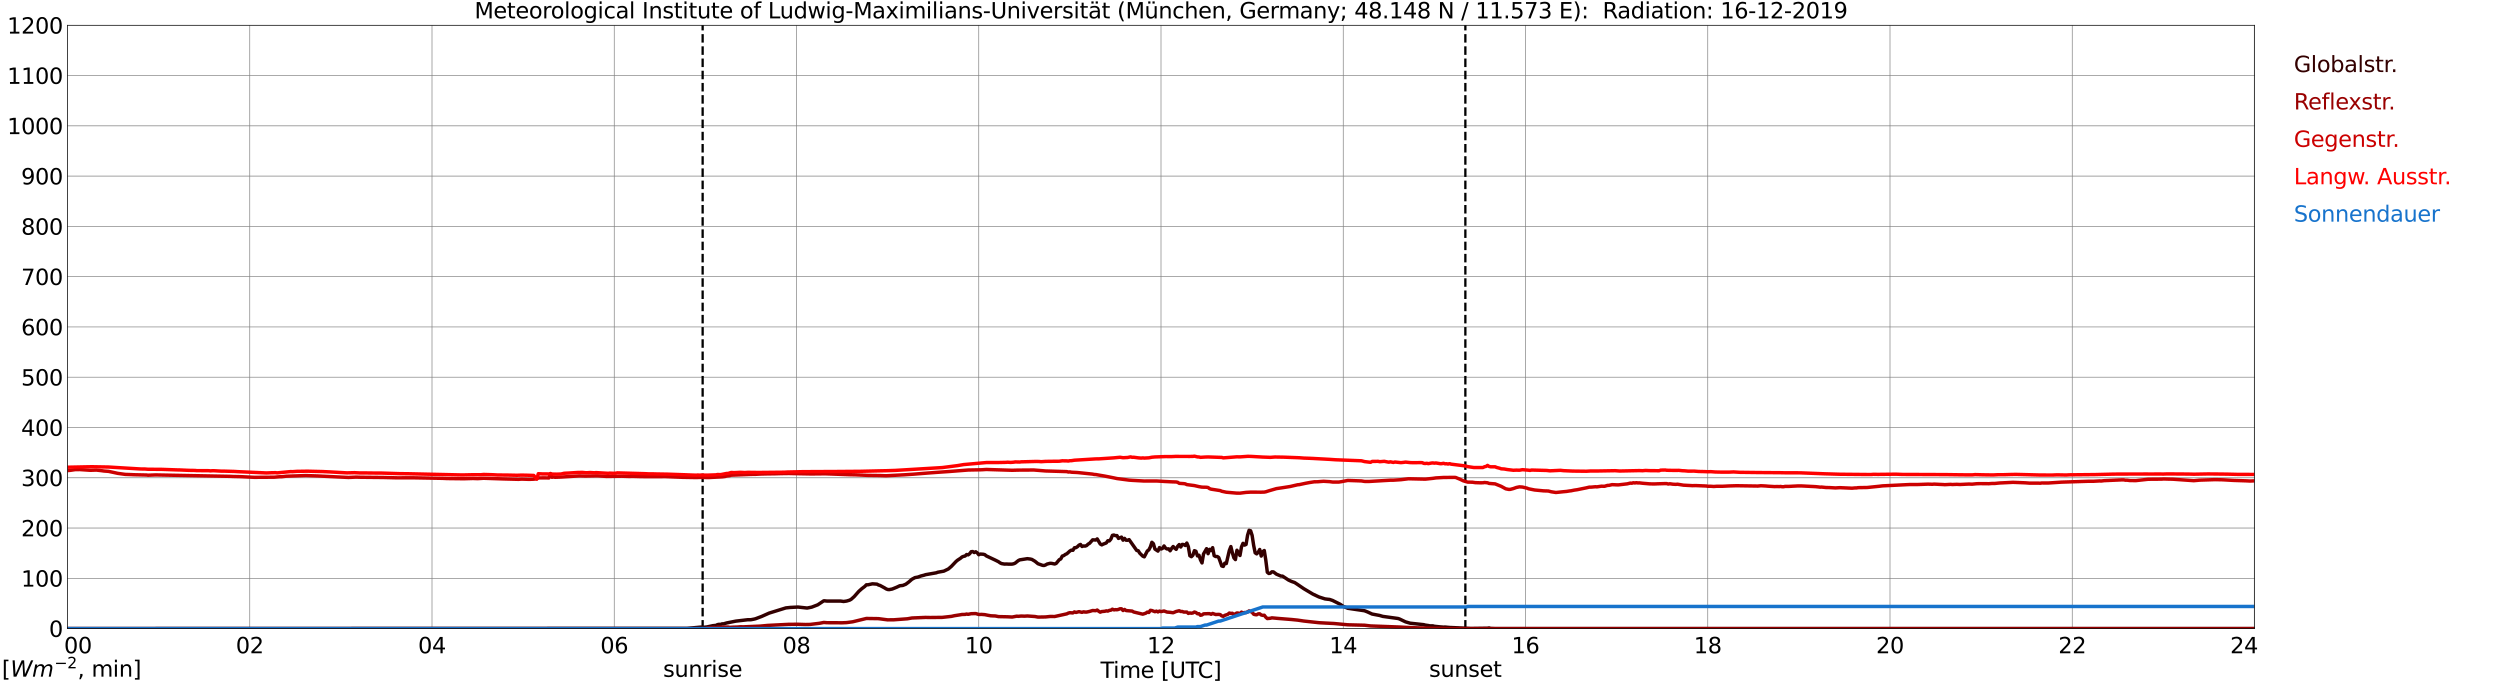 <?xml version="1.0" encoding="utf-8" standalone="no"?>
<!DOCTYPE svg PUBLIC "-//W3C//DTD SVG 1.1//EN"
  "http://www.w3.org/Graphics/SVG/1.1/DTD/svg11.dtd">
<svg xmlns:xlink="http://www.w3.org/1999/xlink" width="1085.4pt" height="296.64pt" viewBox="0 0 1085.4 296.64" xmlns="http://www.w3.org/2000/svg" version="1.1">
 <defs>
  <style type="text/css">*{stroke-linejoin: round; stroke-linecap: butt}</style>
 </defs>
 <g id="figure_1">
  <g id="patch_1">
   <path d="M 0 296.64 
L 1085.4 296.64 
L 1085.4 0 
L 0 0 
z
" style="fill: #ffffff"/>
  </g>
  <g id="axes_1">
   <g id="patch_2">
    <path d="M 29.306 272.909 
L 978.814 272.909 
L 978.814 10.976 
L 29.306 10.976 
z
" style="fill: #ffffff"/>
   </g>
   <g id="patch_3">
    <path d="M 978.814 272.909 
L 978.814 272.909 
L 978.814 10.976 
L 978.814 10.976 
z
" clip-path="url(#p91083b82fc)" style="fill: #d3d3d3; opacity: 0.25; stroke: #d3d3d3; stroke-linejoin: miter"/>
   </g>
   <g id="matplotlib.axis_1">
    <g id="xtick_1">
     <g id="line2d_1">
      <path d="M 29.306 272.909 
L 29.306 10.976 
" clip-path="url(#p91083b82fc)" style="fill: none; stroke: #808080; stroke-width: 0.3; stroke-linecap: square"/>
     </g>
     <g id="line2d_2"/>
     <g id="text_1">
      <!--    00 -->
      <g transform="translate(18.733 283.627) scale(0.095 -0.095)">
       <defs>
        <path id="DejaVuSans-20" transform="scale(0.016)"/>
        <path id="DejaVuSans-30" d="M 2034 4250 
Q 1547 4250 1301 3770 
Q 1056 3291 1056 2328 
Q 1056 1369 1301 889 
Q 1547 409 2034 409 
Q 2525 409 2770 889 
Q 3016 1369 3016 2328 
Q 3016 3291 2770 3770 
Q 2525 4250 2034 4250 
z
M 2034 4750 
Q 2819 4750 3233 4129 
Q 3647 3509 3647 2328 
Q 3647 1150 3233 529 
Q 2819 -91 2034 -91 
Q 1250 -91 836 529 
Q 422 1150 422 2328 
Q 422 3509 836 4129 
Q 1250 4750 2034 4750 
z
" transform="scale(0.016)"/>
       </defs>
       <use xlink:href="#DejaVuSans-20"/>
       <use xlink:href="#DejaVuSans-20" transform="translate(31.787 0)"/>
       <use xlink:href="#DejaVuSans-20" transform="translate(63.574 0)"/>
       <use xlink:href="#DejaVuSans-30" transform="translate(95.361 0)"/>
       <use xlink:href="#DejaVuSans-30" transform="translate(158.984 0)"/>
      </g>
     </g>
    </g>
    <g id="xtick_2">
     <g id="line2d_3">
      <path d="M 108.431 272.909 
L 108.431 10.976 
" clip-path="url(#p91083b82fc)" style="fill: none; stroke: #808080; stroke-width: 0.3; stroke-linecap: square"/>
     </g>
     <g id="line2d_4"/>
     <g id="text_2">
      <!-- 02 -->
      <g transform="translate(102.387 283.627) scale(0.095 -0.095)">
       <defs>
        <path id="DejaVuSans-32" d="M 1228 531 
L 3431 531 
L 3431 0 
L 469 0 
L 469 531 
Q 828 903 1448 1529 
Q 2069 2156 2228 2338 
Q 2531 2678 2651 2914 
Q 2772 3150 2772 3378 
Q 2772 3750 2511 3984 
Q 2250 4219 1831 4219 
Q 1534 4219 1204 4116 
Q 875 4013 500 3803 
L 500 4441 
Q 881 4594 1212 4672 
Q 1544 4750 1819 4750 
Q 2544 4750 2975 4387 
Q 3406 4025 3406 3419 
Q 3406 3131 3298 2873 
Q 3191 2616 2906 2266 
Q 2828 2175 2409 1742 
Q 1991 1309 1228 531 
z
" transform="scale(0.016)"/>
       </defs>
       <use xlink:href="#DejaVuSans-30"/>
       <use xlink:href="#DejaVuSans-32" transform="translate(63.623 0)"/>
      </g>
     </g>
    </g>
    <g id="xtick_3">
     <g id="line2d_5">
      <path d="M 187.557 272.909 
L 187.557 10.976 
" clip-path="url(#p91083b82fc)" style="fill: none; stroke: #808080; stroke-width: 0.3; stroke-linecap: square"/>
     </g>
     <g id="line2d_6"/>
     <g id="text_3">
      <!-- 04 -->
      <g transform="translate(181.513 283.627) scale(0.095 -0.095)">
       <defs>
        <path id="DejaVuSans-34" d="M 2419 4116 
L 825 1625 
L 2419 1625 
L 2419 4116 
z
M 2253 4666 
L 3047 4666 
L 3047 1625 
L 3713 1625 
L 3713 1100 
L 3047 1100 
L 3047 0 
L 2419 0 
L 2419 1100 
L 313 1100 
L 313 1709 
L 2253 4666 
z
" transform="scale(0.016)"/>
       </defs>
       <use xlink:href="#DejaVuSans-30"/>
       <use xlink:href="#DejaVuSans-34" transform="translate(63.623 0)"/>
      </g>
     </g>
    </g>
    <g id="xtick_4">
     <g id="line2d_7">
      <path d="M 266.683 272.909 
L 266.683 10.976 
" clip-path="url(#p91083b82fc)" style="fill: none; stroke: #808080; stroke-width: 0.3; stroke-linecap: square"/>
     </g>
     <g id="line2d_8"/>
     <g id="text_4">
      <!-- 06 -->
      <g transform="translate(260.638 283.627) scale(0.095 -0.095)">
       <defs>
        <path id="DejaVuSans-36" d="M 2113 2584 
Q 1688 2584 1439 2293 
Q 1191 2003 1191 1497 
Q 1191 994 1439 701 
Q 1688 409 2113 409 
Q 2538 409 2786 701 
Q 3034 994 3034 1497 
Q 3034 2003 2786 2293 
Q 2538 2584 2113 2584 
z
M 3366 4563 
L 3366 3988 
Q 3128 4100 2886 4159 
Q 2644 4219 2406 4219 
Q 1781 4219 1451 3797 
Q 1122 3375 1075 2522 
Q 1259 2794 1537 2939 
Q 1816 3084 2150 3084 
Q 2853 3084 3261 2657 
Q 3669 2231 3669 1497 
Q 3669 778 3244 343 
Q 2819 -91 2113 -91 
Q 1303 -91 875 529 
Q 447 1150 447 2328 
Q 447 3434 972 4092 
Q 1497 4750 2381 4750 
Q 2619 4750 2861 4703 
Q 3103 4656 3366 4563 
z
" transform="scale(0.016)"/>
       </defs>
       <use xlink:href="#DejaVuSans-30"/>
       <use xlink:href="#DejaVuSans-36" transform="translate(63.623 0)"/>
      </g>
     </g>
    </g>
    <g id="xtick_5">
     <g id="line2d_9">
      <path d="M 345.808 272.909 
L 345.808 10.976 
" clip-path="url(#p91083b82fc)" style="fill: none; stroke: #808080; stroke-width: 0.3; stroke-linecap: square"/>
     </g>
     <g id="line2d_10"/>
     <g id="text_5">
      <!-- 08 -->
      <g transform="translate(339.764 283.627) scale(0.095 -0.095)">
       <defs>
        <path id="DejaVuSans-38" d="M 2034 2216 
Q 1584 2216 1326 1975 
Q 1069 1734 1069 1313 
Q 1069 891 1326 650 
Q 1584 409 2034 409 
Q 2484 409 2743 651 
Q 3003 894 3003 1313 
Q 3003 1734 2745 1975 
Q 2488 2216 2034 2216 
z
M 1403 2484 
Q 997 2584 770 2862 
Q 544 3141 544 3541 
Q 544 4100 942 4425 
Q 1341 4750 2034 4750 
Q 2731 4750 3128 4425 
Q 3525 4100 3525 3541 
Q 3525 3141 3298 2862 
Q 3072 2584 2669 2484 
Q 3125 2378 3379 2068 
Q 3634 1759 3634 1313 
Q 3634 634 3220 271 
Q 2806 -91 2034 -91 
Q 1263 -91 848 271 
Q 434 634 434 1313 
Q 434 1759 690 2068 
Q 947 2378 1403 2484 
z
M 1172 3481 
Q 1172 3119 1398 2916 
Q 1625 2713 2034 2713 
Q 2441 2713 2670 2916 
Q 2900 3119 2900 3481 
Q 2900 3844 2670 4047 
Q 2441 4250 2034 4250 
Q 1625 4250 1398 4047 
Q 1172 3844 1172 3481 
z
" transform="scale(0.016)"/>
       </defs>
       <use xlink:href="#DejaVuSans-30"/>
       <use xlink:href="#DejaVuSans-38" transform="translate(63.623 0)"/>
      </g>
     </g>
    </g>
    <g id="xtick_6">
     <g id="line2d_11">
      <path d="M 424.934 272.909 
L 424.934 10.976 
" clip-path="url(#p91083b82fc)" style="fill: none; stroke: #808080; stroke-width: 0.3; stroke-linecap: square"/>
     </g>
     <g id="line2d_12"/>
     <g id="text_6">
      <!-- 10 -->
      <g transform="translate(418.89 283.627) scale(0.095 -0.095)">
       <defs>
        <path id="DejaVuSans-31" d="M 794 531 
L 1825 531 
L 1825 4091 
L 703 3866 
L 703 4441 
L 1819 4666 
L 2450 4666 
L 2450 531 
L 3481 531 
L 3481 0 
L 794 0 
L 794 531 
z
" transform="scale(0.016)"/>
       </defs>
       <use xlink:href="#DejaVuSans-31"/>
       <use xlink:href="#DejaVuSans-30" transform="translate(63.623 0)"/>
      </g>
     </g>
    </g>
    <g id="xtick_7">
     <g id="line2d_13">
      <path d="M 504.06 272.909 
L 504.06 10.976 
" clip-path="url(#p91083b82fc)" style="fill: none; stroke: #808080; stroke-width: 0.3; stroke-linecap: square"/>
     </g>
     <g id="line2d_14"/>
     <g id="text_7">
      <!-- 12 -->
      <g transform="translate(498.015 283.627) scale(0.095 -0.095)">
       <use xlink:href="#DejaVuSans-31"/>
       <use xlink:href="#DejaVuSans-32" transform="translate(63.623 0)"/>
      </g>
     </g>
    </g>
    <g id="xtick_8">
     <g id="line2d_15">
      <path d="M 583.185 272.909 
L 583.185 10.976 
" clip-path="url(#p91083b82fc)" style="fill: none; stroke: #808080; stroke-width: 0.3; stroke-linecap: square"/>
     </g>
     <g id="line2d_16"/>
     <g id="text_8">
      <!-- 14 -->
      <g transform="translate(577.141 283.627) scale(0.095 -0.095)">
       <use xlink:href="#DejaVuSans-31"/>
       <use xlink:href="#DejaVuSans-34" transform="translate(63.623 0)"/>
      </g>
     </g>
    </g>
    <g id="xtick_9">
     <g id="line2d_17">
      <path d="M 662.311 272.909 
L 662.311 10.976 
" clip-path="url(#p91083b82fc)" style="fill: none; stroke: #808080; stroke-width: 0.3; stroke-linecap: square"/>
     </g>
     <g id="line2d_18"/>
     <g id="text_9">
      <!-- 16 -->
      <g transform="translate(656.267 283.627) scale(0.095 -0.095)">
       <use xlink:href="#DejaVuSans-31"/>
       <use xlink:href="#DejaVuSans-36" transform="translate(63.623 0)"/>
      </g>
     </g>
    </g>
    <g id="xtick_10">
     <g id="line2d_19">
      <path d="M 741.437 272.909 
L 741.437 10.976 
" clip-path="url(#p91083b82fc)" style="fill: none; stroke: #808080; stroke-width: 0.3; stroke-linecap: square"/>
     </g>
     <g id="line2d_20"/>
     <g id="text_10">
      <!-- 18 -->
      <g transform="translate(735.392 283.627) scale(0.095 -0.095)">
       <use xlink:href="#DejaVuSans-31"/>
       <use xlink:href="#DejaVuSans-38" transform="translate(63.623 0)"/>
      </g>
     </g>
    </g>
    <g id="xtick_11">
     <g id="line2d_21">
      <path d="M 820.562 272.909 
L 820.562 10.976 
" clip-path="url(#p91083b82fc)" style="fill: none; stroke: #808080; stroke-width: 0.3; stroke-linecap: square"/>
     </g>
     <g id="line2d_22"/>
     <g id="text_11">
      <!-- 20 -->
      <g transform="translate(814.518 283.627) scale(0.095 -0.095)">
       <use xlink:href="#DejaVuSans-32"/>
       <use xlink:href="#DejaVuSans-30" transform="translate(63.623 0)"/>
      </g>
     </g>
    </g>
    <g id="xtick_12">
     <g id="line2d_23">
      <path d="M 899.688 272.909 
L 899.688 10.976 
" clip-path="url(#p91083b82fc)" style="fill: none; stroke: #808080; stroke-width: 0.3; stroke-linecap: square"/>
     </g>
     <g id="line2d_24"/>
     <g id="text_12">
      <!-- 22 -->
      <g transform="translate(893.644 283.627) scale(0.095 -0.095)">
       <use xlink:href="#DejaVuSans-32"/>
       <use xlink:href="#DejaVuSans-32" transform="translate(63.623 0)"/>
      </g>
     </g>
    </g>
    <g id="xtick_13">
     <g id="line2d_25">
      <path d="M 978.814 272.909 
L 978.814 10.976 
" clip-path="url(#p91083b82fc)" style="fill: none; stroke: #808080; stroke-width: 0.3; stroke-linecap: square"/>
     </g>
     <g id="line2d_26"/>
     <g id="text_13">
      <!-- 24    -->
      <g transform="translate(968.241 283.627) scale(0.095 -0.095)">
       <use xlink:href="#DejaVuSans-32"/>
       <use xlink:href="#DejaVuSans-34" transform="translate(63.623 0)"/>
       <use xlink:href="#DejaVuSans-20" transform="translate(127.246 0)"/>
       <use xlink:href="#DejaVuSans-20" transform="translate(159.033 0)"/>
       <use xlink:href="#DejaVuSans-20" transform="translate(190.82 0)"/>
      </g>
     </g>
    </g>
    <g id="text_14">
     <!-- Time [UTC] -->
     <g transform="translate(477.806 294.322) scale(0.095 -0.095)">
      <defs>
       <path id="DejaVuSans-54" d="M -19 4666 
L 3928 4666 
L 3928 4134 
L 2272 4134 
L 2272 0 
L 1638 0 
L 1638 4134 
L -19 4134 
L -19 4666 
z
" transform="scale(0.016)"/>
       <path id="DejaVuSans-69" d="M 603 3500 
L 1178 3500 
L 1178 0 
L 603 0 
L 603 3500 
z
M 603 4863 
L 1178 4863 
L 1178 4134 
L 603 4134 
L 603 4863 
z
" transform="scale(0.016)"/>
       <path id="DejaVuSans-6d" d="M 3328 2828 
Q 3544 3216 3844 3400 
Q 4144 3584 4550 3584 
Q 5097 3584 5394 3201 
Q 5691 2819 5691 2113 
L 5691 0 
L 5113 0 
L 5113 2094 
Q 5113 2597 4934 2840 
Q 4756 3084 4391 3084 
Q 3944 3084 3684 2787 
Q 3425 2491 3425 1978 
L 3425 0 
L 2847 0 
L 2847 2094 
Q 2847 2600 2669 2842 
Q 2491 3084 2119 3084 
Q 1678 3084 1418 2786 
Q 1159 2488 1159 1978 
L 1159 0 
L 581 0 
L 581 3500 
L 1159 3500 
L 1159 2956 
Q 1356 3278 1631 3431 
Q 1906 3584 2284 3584 
Q 2666 3584 2933 3390 
Q 3200 3197 3328 2828 
z
" transform="scale(0.016)"/>
       <path id="DejaVuSans-65" d="M 3597 1894 
L 3597 1613 
L 953 1613 
Q 991 1019 1311 708 
Q 1631 397 2203 397 
Q 2534 397 2845 478 
Q 3156 559 3463 722 
L 3463 178 
Q 3153 47 2828 -22 
Q 2503 -91 2169 -91 
Q 1331 -91 842 396 
Q 353 884 353 1716 
Q 353 2575 817 3079 
Q 1281 3584 2069 3584 
Q 2775 3584 3186 3129 
Q 3597 2675 3597 1894 
z
M 3022 2063 
Q 3016 2534 2758 2815 
Q 2500 3097 2075 3097 
Q 1594 3097 1305 2825 
Q 1016 2553 972 2059 
L 3022 2063 
z
" transform="scale(0.016)"/>
       <path id="DejaVuSans-5b" d="M 550 4863 
L 1875 4863 
L 1875 4416 
L 1125 4416 
L 1125 -397 
L 1875 -397 
L 1875 -844 
L 550 -844 
L 550 4863 
z
" transform="scale(0.016)"/>
       <path id="DejaVuSans-55" d="M 556 4666 
L 1191 4666 
L 1191 1831 
Q 1191 1081 1462 751 
Q 1734 422 2344 422 
Q 2950 422 3222 751 
Q 3494 1081 3494 1831 
L 3494 4666 
L 4128 4666 
L 4128 1753 
Q 4128 841 3676 375 
Q 3225 -91 2344 -91 
Q 1459 -91 1007 375 
Q 556 841 556 1753 
L 556 4666 
z
" transform="scale(0.016)"/>
       <path id="DejaVuSans-43" d="M 4122 4306 
L 4122 3641 
Q 3803 3938 3442 4084 
Q 3081 4231 2675 4231 
Q 1875 4231 1450 3742 
Q 1025 3253 1025 2328 
Q 1025 1406 1450 917 
Q 1875 428 2675 428 
Q 3081 428 3442 575 
Q 3803 722 4122 1019 
L 4122 359 
Q 3791 134 3420 21 
Q 3050 -91 2638 -91 
Q 1578 -91 968 557 
Q 359 1206 359 2328 
Q 359 3453 968 4101 
Q 1578 4750 2638 4750 
Q 3056 4750 3426 4639 
Q 3797 4528 4122 4306 
z
" transform="scale(0.016)"/>
       <path id="DejaVuSans-5d" d="M 1947 4863 
L 1947 -844 
L 622 -844 
L 622 -397 
L 1369 -397 
L 1369 4416 
L 622 4416 
L 622 4863 
L 1947 4863 
z
" transform="scale(0.016)"/>
      </defs>
      <use xlink:href="#DejaVuSans-54"/>
      <use xlink:href="#DejaVuSans-69" transform="translate(57.959 0)"/>
      <use xlink:href="#DejaVuSans-6d" transform="translate(85.742 0)"/>
      <use xlink:href="#DejaVuSans-65" transform="translate(183.154 0)"/>
      <use xlink:href="#DejaVuSans-20" transform="translate(244.678 0)"/>
      <use xlink:href="#DejaVuSans-5b" transform="translate(276.465 0)"/>
      <use xlink:href="#DejaVuSans-55" transform="translate(315.479 0)"/>
      <use xlink:href="#DejaVuSans-54" transform="translate(388.672 0)"/>
      <use xlink:href="#DejaVuSans-43" transform="translate(443.881 0)"/>
      <use xlink:href="#DejaVuSans-5d" transform="translate(513.705 0)"/>
     </g>
    </g>
   </g>
   <g id="matplotlib.axis_2">
    <g id="ytick_1">
     <g id="line2d_27">
      <path d="M 29.306 272.909 
L 978.814 272.909 
" clip-path="url(#p91083b82fc)" style="fill: none; stroke: #808080; stroke-width: 0.3; stroke-linecap: square"/>
     </g>
     <g id="line2d_28"/>
     <g id="text_15">
      <!-- 0 -->
      <g transform="translate(21.261 276.518) scale(0.095 -0.095)">
       <use xlink:href="#DejaVuSans-30"/>
      </g>
     </g>
    </g>
    <g id="ytick_2">
     <g id="line2d_29">
      <path d="M 29.306 251.081 
L 978.814 251.081 
" clip-path="url(#p91083b82fc)" style="fill: none; stroke: #808080; stroke-width: 0.3; stroke-linecap: square"/>
     </g>
     <g id="line2d_30"/>
     <g id="text_16">
      <!-- 100 -->
      <g transform="translate(9.173 254.69) scale(0.095 -0.095)">
       <use xlink:href="#DejaVuSans-31"/>
       <use xlink:href="#DejaVuSans-30" transform="translate(63.623 0)"/>
       <use xlink:href="#DejaVuSans-30" transform="translate(127.246 0)"/>
      </g>
     </g>
    </g>
    <g id="ytick_3">
     <g id="line2d_31">
      <path d="M 29.306 229.253 
L 978.814 229.253 
" clip-path="url(#p91083b82fc)" style="fill: none; stroke: #808080; stroke-width: 0.3; stroke-linecap: square"/>
     </g>
     <g id="line2d_32"/>
     <g id="text_17">
      <!-- 200 -->
      <g transform="translate(9.173 232.863) scale(0.095 -0.095)">
       <use xlink:href="#DejaVuSans-32"/>
       <use xlink:href="#DejaVuSans-30" transform="translate(63.623 0)"/>
       <use xlink:href="#DejaVuSans-30" transform="translate(127.246 0)"/>
      </g>
     </g>
    </g>
    <g id="ytick_4">
     <g id="line2d_33">
      <path d="M 29.306 207.426 
L 978.814 207.426 
" clip-path="url(#p91083b82fc)" style="fill: none; stroke: #808080; stroke-width: 0.3; stroke-linecap: square"/>
     </g>
     <g id="line2d_34"/>
     <g id="text_18">
      <!-- 300 -->
      <g transform="translate(9.173 211.035) scale(0.095 -0.095)">
       <defs>
        <path id="DejaVuSans-33" d="M 2597 2516 
Q 3050 2419 3304 2112 
Q 3559 1806 3559 1356 
Q 3559 666 3084 287 
Q 2609 -91 1734 -91 
Q 1441 -91 1130 -33 
Q 819 25 488 141 
L 488 750 
Q 750 597 1062 519 
Q 1375 441 1716 441 
Q 2309 441 2620 675 
Q 2931 909 2931 1356 
Q 2931 1769 2642 2001 
Q 2353 2234 1838 2234 
L 1294 2234 
L 1294 2753 
L 1863 2753 
Q 2328 2753 2575 2939 
Q 2822 3125 2822 3475 
Q 2822 3834 2567 4026 
Q 2313 4219 1838 4219 
Q 1578 4219 1281 4162 
Q 984 4106 628 3988 
L 628 4550 
Q 988 4650 1302 4700 
Q 1616 4750 1894 4750 
Q 2613 4750 3031 4423 
Q 3450 4097 3450 3541 
Q 3450 3153 3228 2886 
Q 3006 2619 2597 2516 
z
" transform="scale(0.016)"/>
       </defs>
       <use xlink:href="#DejaVuSans-33"/>
       <use xlink:href="#DejaVuSans-30" transform="translate(63.623 0)"/>
       <use xlink:href="#DejaVuSans-30" transform="translate(127.246 0)"/>
      </g>
     </g>
    </g>
    <g id="ytick_5">
     <g id="line2d_35">
      <path d="M 29.306 185.598 
L 978.814 185.598 
" clip-path="url(#p91083b82fc)" style="fill: none; stroke: #808080; stroke-width: 0.3; stroke-linecap: square"/>
     </g>
     <g id="line2d_36"/>
     <g id="text_19">
      <!-- 400 -->
      <g transform="translate(9.173 189.207) scale(0.095 -0.095)">
       <use xlink:href="#DejaVuSans-34"/>
       <use xlink:href="#DejaVuSans-30" transform="translate(63.623 0)"/>
       <use xlink:href="#DejaVuSans-30" transform="translate(127.246 0)"/>
      </g>
     </g>
    </g>
    <g id="ytick_6">
     <g id="line2d_37">
      <path d="M 29.306 163.77 
L 978.814 163.77 
" clip-path="url(#p91083b82fc)" style="fill: none; stroke: #808080; stroke-width: 0.3; stroke-linecap: square"/>
     </g>
     <g id="line2d_38"/>
     <g id="text_20">
      <!-- 500 -->
      <g transform="translate(9.173 167.379) scale(0.095 -0.095)">
       <defs>
        <path id="DejaVuSans-35" d="M 691 4666 
L 3169 4666 
L 3169 4134 
L 1269 4134 
L 1269 2991 
Q 1406 3038 1543 3061 
Q 1681 3084 1819 3084 
Q 2600 3084 3056 2656 
Q 3513 2228 3513 1497 
Q 3513 744 3044 326 
Q 2575 -91 1722 -91 
Q 1428 -91 1123 -41 
Q 819 9 494 109 
L 494 744 
Q 775 591 1075 516 
Q 1375 441 1709 441 
Q 2250 441 2565 725 
Q 2881 1009 2881 1497 
Q 2881 1984 2565 2268 
Q 2250 2553 1709 2553 
Q 1456 2553 1204 2497 
Q 953 2441 691 2322 
L 691 4666 
z
" transform="scale(0.016)"/>
       </defs>
       <use xlink:href="#DejaVuSans-35"/>
       <use xlink:href="#DejaVuSans-30" transform="translate(63.623 0)"/>
       <use xlink:href="#DejaVuSans-30" transform="translate(127.246 0)"/>
      </g>
     </g>
    </g>
    <g id="ytick_7">
     <g id="line2d_39">
      <path d="M 29.306 141.942 
L 978.814 141.942 
" clip-path="url(#p91083b82fc)" style="fill: none; stroke: #808080; stroke-width: 0.3; stroke-linecap: square"/>
     </g>
     <g id="line2d_40"/>
     <g id="text_21">
      <!-- 600 -->
      <g transform="translate(9.173 145.551) scale(0.095 -0.095)">
       <use xlink:href="#DejaVuSans-36"/>
       <use xlink:href="#DejaVuSans-30" transform="translate(63.623 0)"/>
       <use xlink:href="#DejaVuSans-30" transform="translate(127.246 0)"/>
      </g>
     </g>
    </g>
    <g id="ytick_8">
     <g id="line2d_41">
      <path d="M 29.306 120.114 
L 978.814 120.114 
" clip-path="url(#p91083b82fc)" style="fill: none; stroke: #808080; stroke-width: 0.3; stroke-linecap: square"/>
     </g>
     <g id="line2d_42"/>
     <g id="text_22">
      <!-- 700 -->
      <g transform="translate(9.173 123.724) scale(0.095 -0.095)">
       <defs>
        <path id="DejaVuSans-37" d="M 525 4666 
L 3525 4666 
L 3525 4397 
L 1831 0 
L 1172 0 
L 2766 4134 
L 525 4134 
L 525 4666 
z
" transform="scale(0.016)"/>
       </defs>
       <use xlink:href="#DejaVuSans-37"/>
       <use xlink:href="#DejaVuSans-30" transform="translate(63.623 0)"/>
       <use xlink:href="#DejaVuSans-30" transform="translate(127.246 0)"/>
      </g>
     </g>
    </g>
    <g id="ytick_9">
     <g id="line2d_43">
      <path d="M 29.306 98.287 
L 978.814 98.287 
" clip-path="url(#p91083b82fc)" style="fill: none; stroke: #808080; stroke-width: 0.3; stroke-linecap: square"/>
     </g>
     <g id="line2d_44"/>
     <g id="text_23">
      <!-- 800 -->
      <g transform="translate(9.173 101.896) scale(0.095 -0.095)">
       <use xlink:href="#DejaVuSans-38"/>
       <use xlink:href="#DejaVuSans-30" transform="translate(63.623 0)"/>
       <use xlink:href="#DejaVuSans-30" transform="translate(127.246 0)"/>
      </g>
     </g>
    </g>
    <g id="ytick_10">
     <g id="line2d_45">
      <path d="M 29.306 76.459 
L 978.814 76.459 
" clip-path="url(#p91083b82fc)" style="fill: none; stroke: #808080; stroke-width: 0.3; stroke-linecap: square"/>
     </g>
     <g id="line2d_46"/>
     <g id="text_24">
      <!-- 900 -->
      <g transform="translate(9.173 80.068) scale(0.095 -0.095)">
       <defs>
        <path id="DejaVuSans-39" d="M 703 97 
L 703 672 
Q 941 559 1184 500 
Q 1428 441 1663 441 
Q 2288 441 2617 861 
Q 2947 1281 2994 2138 
Q 2813 1869 2534 1725 
Q 2256 1581 1919 1581 
Q 1219 1581 811 2004 
Q 403 2428 403 3163 
Q 403 3881 828 4315 
Q 1253 4750 1959 4750 
Q 2769 4750 3195 4129 
Q 3622 3509 3622 2328 
Q 3622 1225 3098 567 
Q 2575 -91 1691 -91 
Q 1453 -91 1209 -44 
Q 966 3 703 97 
z
M 1959 2075 
Q 2384 2075 2632 2365 
Q 2881 2656 2881 3163 
Q 2881 3666 2632 3958 
Q 2384 4250 1959 4250 
Q 1534 4250 1286 3958 
Q 1038 3666 1038 3163 
Q 1038 2656 1286 2365 
Q 1534 2075 1959 2075 
z
" transform="scale(0.016)"/>
       </defs>
       <use xlink:href="#DejaVuSans-39"/>
       <use xlink:href="#DejaVuSans-30" transform="translate(63.623 0)"/>
       <use xlink:href="#DejaVuSans-30" transform="translate(127.246 0)"/>
      </g>
     </g>
    </g>
    <g id="ytick_11">
     <g id="line2d_47">
      <path d="M 29.306 54.631 
L 978.814 54.631 
" clip-path="url(#p91083b82fc)" style="fill: none; stroke: #808080; stroke-width: 0.3; stroke-linecap: square"/>
     </g>
     <g id="line2d_48"/>
     <g id="text_25">
      <!-- 1000 -->
      <g transform="translate(3.128 58.24) scale(0.095 -0.095)">
       <use xlink:href="#DejaVuSans-31"/>
       <use xlink:href="#DejaVuSans-30" transform="translate(63.623 0)"/>
       <use xlink:href="#DejaVuSans-30" transform="translate(127.246 0)"/>
       <use xlink:href="#DejaVuSans-30" transform="translate(190.869 0)"/>
      </g>
     </g>
    </g>
    <g id="ytick_12">
     <g id="line2d_49">
      <path d="M 29.306 32.803 
L 978.814 32.803 
" clip-path="url(#p91083b82fc)" style="fill: none; stroke: #808080; stroke-width: 0.3; stroke-linecap: square"/>
     </g>
     <g id="line2d_50"/>
     <g id="text_26">
      <!-- 1100 -->
      <g transform="translate(3.128 36.413) scale(0.095 -0.095)">
       <use xlink:href="#DejaVuSans-31"/>
       <use xlink:href="#DejaVuSans-31" transform="translate(63.623 0)"/>
       <use xlink:href="#DejaVuSans-30" transform="translate(127.246 0)"/>
       <use xlink:href="#DejaVuSans-30" transform="translate(190.869 0)"/>
      </g>
     </g>
    </g>
    <g id="ytick_13">
     <g id="line2d_51">
      <path d="M 29.306 10.976 
L 978.814 10.976 
" clip-path="url(#p91083b82fc)" style="fill: none; stroke: #808080; stroke-width: 0.3; stroke-linecap: square"/>
     </g>
     <g id="line2d_52"/>
     <g id="text_27">
      <!-- 1200 -->
      <g transform="translate(3.128 14.585) scale(0.095 -0.095)">
       <use xlink:href="#DejaVuSans-31"/>
       <use xlink:href="#DejaVuSans-32" transform="translate(63.623 0)"/>
       <use xlink:href="#DejaVuSans-30" transform="translate(127.246 0)"/>
       <use xlink:href="#DejaVuSans-30" transform="translate(190.869 0)"/>
      </g>
     </g>
    </g>
   </g>
   <g id="line2d_53">
    <path d="M 305.059 272.909 
L 305.059 10.976 
" clip-path="url(#p91083b82fc)" style="fill: none; stroke-dasharray: 3.7,1.6; stroke-dashoffset: 0; stroke: #000000"/>
   </g>
   <g id="line2d_54">
    <path d="M 636.2 272.909 
L 636.2 10.976 
" clip-path="url(#p91083b82fc)" style="fill: none; stroke-dasharray: 3.7,1.6; stroke-dashoffset: 0; stroke: #000000"/>
   </g>
   <g id="line2d_55">
    <path d="M 29.306 272.909 
L 298.333 272.817 
L 304.267 272.258 
L 305.586 272.341 
L 306.905 272.195 
L 309.543 271.638 
L 310.861 271.514 
L 311.521 271.182 
L 312.18 271.06 
L 312.839 271.101 
L 313.499 270.853 
L 314.158 270.853 
L 315.477 270.46 
L 319.433 269.674 
L 324.708 269.054 
L 326.027 269.054 
L 327.346 268.805 
L 328.005 268.641 
L 329.324 268.144 
L 330.643 267.648 
L 333.94 266.181 
L 341.193 263.929 
L 343.171 263.721 
L 346.468 263.556 
L 350.424 263.99 
L 352.402 263.597 
L 355.04 262.584 
L 357.677 260.827 
L 358.996 260.952 
L 364.93 260.952 
L 366.249 261.137 
L 367.568 260.952 
L 368.887 260.559 
L 369.546 260.188 
L 370.865 259.009 
L 372.843 256.756 
L 374.162 255.578 
L 375.481 254.584 
L 376.14 253.903 
L 376.799 253.903 
L 378.777 253.469 
L 380.756 253.613 
L 381.415 253.986 
L 382.074 254.172 
L 384.053 255.246 
L 384.712 255.661 
L 385.371 255.929 
L 386.031 255.99 
L 387.349 255.743 
L 389.328 254.936 
L 390.646 254.316 
L 391.965 254.172 
L 393.284 253.635 
L 394.603 252.642 
L 395.921 251.485 
L 397.24 250.782 
L 398.559 250.533 
L 399.878 250.057 
L 401.196 249.728 
L 401.856 249.501 
L 406.471 248.693 
L 407.131 248.446 
L 409.768 247.971 
L 411.746 247.019 
L 413.065 245.884 
L 415.043 243.795 
L 415.703 243.236 
L 417.022 242.37 
L 417.681 241.811 
L 418.34 241.542 
L 419 241.418 
L 419.659 240.757 
L 420.318 240.901 
L 420.978 240.427 
L 421.637 239.536 
L 422.297 239.453 
L 422.956 239.888 
L 423.615 239.558 
L 424.275 240.012 
L 424.934 240.839 
L 425.593 240.549 
L 426.912 240.632 
L 427.572 240.818 
L 428.231 241.357 
L 432.187 243.216 
L 433.506 243.878 
L 434.165 244.354 
L 434.825 244.683 
L 436.144 244.91 
L 436.803 244.869 
L 438.122 244.932 
L 439.44 244.91 
L 440.1 244.766 
L 440.759 244.478 
L 442.078 243.402 
L 442.737 243.072 
L 446.034 242.555 
L 447.353 242.721 
L 448.012 242.885 
L 449.331 243.671 
L 450.65 244.747 
L 452.628 245.449 
L 453.287 245.511 
L 453.947 245.284 
L 454.606 244.891 
L 455.925 244.559 
L 456.584 244.6 
L 457.903 244.869 
L 458.563 244.6 
L 459.881 243.009 
L 460.541 242.68 
L 461.2 241.418 
L 461.859 241.211 
L 462.519 240.715 
L 463.178 240.427 
L 464.497 239.226 
L 465.156 238.833 
L 465.816 238.916 
L 466.475 237.821 
L 467.134 237.76 
L 467.794 237.347 
L 468.453 236.683 
L 469.113 236.373 
L 469.772 237.264 
L 470.431 237.035 
L 471.091 237.098 
L 471.75 236.871 
L 472.409 236.251 
L 473.069 235.858 
L 474.388 234.37 
L 475.706 234.453 
L 476.366 233.977 
L 477.685 236.188 
L 478.344 236.561 
L 479.003 236.229 
L 480.322 235.712 
L 480.981 234.763 
L 481.641 234.846 
L 482.3 234.06 
L 482.96 232.427 
L 483.619 232.281 
L 484.278 232.571 
L 484.938 232.53 
L 485.597 233.75 
L 486.916 233.191 
L 487.575 234.514 
L 488.235 233.75 
L 488.894 234.536 
L 489.553 234.555 
L 490.213 234.287 
L 493.51 238.98 
L 494.169 239.102 
L 494.828 240.156 
L 496.147 241.459 
L 496.807 241.75 
L 498.125 239.207 
L 498.785 238.731 
L 499.444 237.45 
L 500.103 235.444 
L 500.763 236.064 
L 501.422 238.379 
L 502.741 239.268 
L 503.4 237.738 
L 504.06 238.36 
L 504.719 238.111 
L 505.379 237.035 
L 506.038 237.987 
L 506.697 238.36 
L 507.357 238.277 
L 508.016 239.124 
L 508.675 238.089 
L 509.335 237.284 
L 509.994 237.987 
L 510.654 238.504 
L 511.313 237.14 
L 511.972 236.437 
L 512.632 237.491 
L 513.291 236.354 
L 513.95 236.437 
L 514.61 236.83 
L 515.269 235.775 
L 515.929 237.347 
L 516.588 241.274 
L 517.247 241.686 
L 517.907 241.047 
L 518.566 239.082 
L 519.226 239.351 
L 519.885 241.357 
L 520.544 241.066 
L 521.204 243.072 
L 521.863 244.395 
L 522.522 240.508 
L 523.841 238.214 
L 524.501 240.385 
L 525.16 238.504 
L 525.819 239.021 
L 526.479 237.779 
L 527.138 241.252 
L 527.797 241.625 
L 528.457 241.603 
L 529.116 242.018 
L 530.435 245.718 
L 531.094 245.923 
L 531.754 244.498 
L 532.413 244.664 
L 533.732 238.98 
L 534.391 237.306 
L 535.051 240.034 
L 535.71 242.204 
L 536.369 242.948 
L 537.029 238.897 
L 538.348 241.169 
L 539.007 237.428 
L 539.666 235.9 
L 540.326 236.664 
L 540.985 236.373 
L 541.644 232.405 
L 542.304 230.236 
L 542.963 230.443 
L 543.623 232.469 
L 544.282 236.766 
L 544.941 240.012 
L 545.601 240.466 
L 546.26 239.785 
L 546.919 238.565 
L 547.579 241.418 
L 548.238 239.495 
L 548.898 239.021 
L 549.557 243.175 
L 550.216 248.446 
L 550.876 248.983 
L 551.535 248.859 
L 552.195 248.261 
L 552.854 248.281 
L 554.173 249.274 
L 556.151 250.121 
L 556.81 250.121 
L 559.448 251.856 
L 560.766 252.456 
L 562.085 252.91 
L 563.404 253.779 
L 566.042 255.578 
L 569.998 257.933 
L 572.635 259.175 
L 575.273 260.022 
L 576.592 260.188 
L 577.251 260.249 
L 578.57 260.703 
L 581.867 262.357 
L 583.185 263.267 
L 585.164 264.093 
L 592.417 265.169 
L 593.736 265.684 
L 595.714 266.594 
L 599.011 267.214 
L 600.329 267.607 
L 606.923 268.517 
L 607.582 268.724 
L 610.22 269.984 
L 612.198 270.562 
L 618.133 271.204 
L 618.792 271.39 
L 620.111 271.575 
L 620.77 271.721 
L 622.089 271.721 
L 622.748 271.907 
L 625.386 272.175 
L 626.705 272.278 
L 627.364 272.237 
L 629.342 272.424 
L 631.32 272.505 
L 638.573 272.856 
L 645.827 272.754 
L 646.486 272.629 
L 647.145 272.837 
L 649.123 272.909 
L 978.154 272.909 
L 978.154 272.909 
" clip-path="url(#p91083b82fc)" style="fill: none; stroke: #330000; stroke-width: 1.5; stroke-linecap: square"/>
   </g>
   <g id="line2d_56">
    <path d="M 29.306 272.909 
L 306.246 272.909 
L 307.564 272.564 
L 310.202 272.398 
L 310.861 272.564 
L 311.521 272.274 
L 316.136 272.232 
L 316.796 272.376 
L 318.114 272.295 
L 320.093 272.232 
L 321.411 272.13 
L 322.73 272.149 
L 329.983 271.839 
L 333.28 271.529 
L 342.512 271.053 
L 346.468 271.034 
L 349.765 271.136 
L 351.743 271.095 
L 355.699 270.621 
L 357.677 270.248 
L 358.996 270.351 
L 362.952 270.372 
L 365.59 270.392 
L 367.568 270.309 
L 370.206 269.958 
L 376.14 268.513 
L 381.415 268.593 
L 384.053 268.945 
L 385.371 269.111 
L 388.009 269.091 
L 393.943 268.657 
L 395.921 268.305 
L 397.899 268.222 
L 401.856 268.056 
L 403.834 268.098 
L 409.109 268.037 
L 413.065 267.602 
L 414.384 267.312 
L 417.022 266.9 
L 417.681 266.775 
L 419 266.756 
L 419.659 266.59 
L 420.318 266.714 
L 421.637 266.446 
L 423.615 266.382 
L 424.934 266.775 
L 426.253 266.756 
L 427.572 266.858 
L 428.89 267.127 
L 430.209 267.354 
L 432.187 267.437 
L 433.506 267.705 
L 437.462 267.788 
L 439.44 267.893 
L 441.419 267.52 
L 442.078 267.581 
L 443.397 267.458 
L 444.716 267.52 
L 446.034 267.437 
L 449.331 267.664 
L 450.65 267.912 
L 453.947 267.851 
L 455.925 267.644 
L 457.903 267.664 
L 463.178 266.507 
L 463.838 266.177 
L 464.497 266.011 
L 465.816 266.114 
L 466.475 265.66 
L 467.134 265.906 
L 468.453 265.555 
L 469.772 265.865 
L 470.431 265.618 
L 471.091 265.743 
L 471.75 265.743 
L 473.069 265.452 
L 474.388 265.06 
L 475.706 265.142 
L 476.366 264.852 
L 477.025 265.391 
L 477.685 265.784 
L 478.344 265.514 
L 479.663 265.391 
L 480.322 265.204 
L 480.981 265.328 
L 481.641 264.998 
L 482.3 264.915 
L 482.96 264.481 
L 483.619 264.791 
L 484.278 264.688 
L 484.938 264.73 
L 485.597 264.584 
L 486.256 264.296 
L 486.916 264.315 
L 487.575 265.06 
L 488.235 264.606 
L 488.894 265.081 
L 491.532 265.308 
L 492.191 265.701 
L 496.147 266.651 
L 497.466 266.216 
L 498.125 265.743 
L 498.785 265.906 
L 499.444 264.977 
L 500.103 265.081 
L 501.422 265.577 
L 502.082 265.328 
L 502.741 265.679 
L 503.4 265.308 
L 504.06 265.535 
L 505.379 265.267 
L 506.697 265.743 
L 508.016 265.845 
L 509.335 266.031 
L 510.654 265.474 
L 511.972 265.164 
L 512.632 265.494 
L 513.291 265.474 
L 513.95 265.743 
L 515.269 265.721 
L 515.929 266.321 
L 516.588 266.114 
L 517.247 266.238 
L 517.907 266.114 
L 518.566 265.721 
L 519.226 265.928 
L 519.885 266.465 
L 520.544 266.446 
L 521.204 267.127 
L 521.863 266.983 
L 522.522 266.507 
L 524.501 266.424 
L 525.16 266.424 
L 525.819 266.692 
L 526.479 266.341 
L 527.797 266.797 
L 529.116 266.734 
L 529.776 266.839 
L 530.435 267.395 
L 531.094 267.581 
L 531.754 267.168 
L 533.073 266.714 
L 533.732 266.155 
L 534.391 266.321 
L 535.051 266.258 
L 535.71 267.002 
L 536.369 266.465 
L 537.029 266.114 
L 537.688 266.197 
L 538.348 266.465 
L 539.007 265.762 
L 539.666 266.155 
L 540.326 265.928 
L 540.985 265.97 
L 541.644 265.679 
L 542.304 265.225 
L 543.623 265.804 
L 544.282 266.673 
L 544.941 266.858 
L 545.601 266.919 
L 546.26 266.507 
L 546.919 266.487 
L 547.579 267.002 
L 548.238 267.168 
L 548.898 267.107 
L 549.557 267.974 
L 550.216 268.554 
L 551.535 268.43 
L 552.195 268.244 
L 554.832 268.491 
L 560.766 268.967 
L 563.404 269.235 
L 566.042 269.628 
L 572.635 270.351 
L 575.273 270.497 
L 579.229 270.702 
L 585.164 271.261 
L 592.417 271.446 
L 595.054 271.756 
L 608.242 272.254 
L 609.561 272.335 
L 614.836 272.564 
L 616.154 272.605 
L 623.408 272.769 
L 624.726 272.769 
L 628.683 272.909 
L 978.154 272.909 
L 978.154 272.909 
" clip-path="url(#p91083b82fc)" style="fill: none; stroke: #990000; stroke-width: 1.5; stroke-linecap: square"/>
   </g>
   <g id="line2d_57">
    <path d="M 29.306 204.317 
L 30.625 204.191 
L 32.603 203.9 
L 34.581 203.865 
L 39.197 204.182 
L 41.834 204.09 
L 43.812 204.315 
L 45.131 204.501 
L 47.109 204.645 
L 49.747 205.21 
L 51.065 205.502 
L 54.362 205.963 
L 56.34 206.029 
L 58.319 206.114 
L 63.594 206.232 
L 64.253 206.317 
L 67.55 206.19 
L 99.86 206.81 
L 101.178 206.873 
L 104.475 206.947 
L 110.41 207.236 
L 118.982 207.181 
L 121.619 206.967 
L 122.278 206.985 
L 124.257 206.753 
L 132.829 206.463 
L 138.104 206.646 
L 151.291 207.295 
L 154.588 207.14 
L 156.566 207.205 
L 166.457 207.303 
L 172.391 207.456 
L 179.645 207.447 
L 192.173 207.677 
L 194.151 207.768 
L 201.404 207.856 
L 205.36 207.735 
L 207.339 207.81 
L 209.976 207.644 
L 218.548 207.934 
L 225.142 208.109 
L 226.461 208.008 
L 229.757 208.122 
L 231.736 208.048 
L 233.054 207.871 
L 233.714 207.487 
L 236.351 207.478 
L 238.329 207.493 
L 238.989 205.577 
L 239.648 207.216 
L 240.308 207.083 
L 240.967 207.216 
L 243.604 207.12 
L 251.517 206.622 
L 254.155 206.692 
L 257.451 206.629 
L 259.43 206.594 
L 263.386 206.854 
L 269.98 206.76 
L 273.277 206.867 
L 274.595 206.827 
L 278.552 206.937 
L 287.124 206.952 
L 288.442 206.913 
L 296.355 207.231 
L 302.289 207.338 
L 304.267 207.266 
L 307.564 207.338 
L 313.499 207.03 
L 314.818 206.873 
L 315.477 206.668 
L 316.796 206.513 
L 317.455 206.308 
L 326.027 205.959 
L 328.005 205.937 
L 329.983 205.823 
L 332.621 205.754 
L 336.577 205.697 
L 339.215 205.618 
L 342.512 205.57 
L 345.149 205.633 
L 351.743 205.76 
L 353.062 205.76 
L 358.337 205.703 
L 365.59 205.976 
L 368.887 206.098 
L 371.524 206.157 
L 376.799 206.391 
L 382.074 206.459 
L 384.712 206.557 
L 390.646 206.24 
L 392.624 206.138 
L 396.581 205.874 
L 402.515 205.396 
L 406.471 205.101 
L 412.406 204.686 
L 420.318 204.068 
L 426.253 203.948 
L 428.231 203.817 
L 429.55 203.865 
L 439.44 204.178 
L 442.078 204.103 
L 446.034 204.086 
L 448.672 204.044 
L 453.947 204.47 
L 463.178 204.754 
L 463.838 204.939 
L 464.497 204.876 
L 465.156 205.014 
L 467.794 205.149 
L 474.388 205.843 
L 475.047 205.996 
L 475.706 206.015 
L 477.025 206.251 
L 479.663 206.703 
L 480.981 206.956 
L 483.619 207.484 
L 484.938 207.766 
L 490.213 208.46 
L 491.532 208.552 
L 496.807 208.844 
L 502.082 208.822 
L 505.379 209.021 
L 508.675 209.191 
L 510.654 209.259 
L 511.313 209.403 
L 511.972 209.846 
L 513.95 209.977 
L 514.61 210.08 
L 515.269 210.394 
L 518.566 210.822 
L 520.544 211.276 
L 521.863 211.499 
L 523.841 211.547 
L 524.501 211.66 
L 525.16 212.156 
L 525.819 212.372 
L 529.776 212.992 
L 530.435 213.288 
L 532.413 213.703 
L 537.029 214.105 
L 538.348 214.114 
L 540.985 213.777 
L 542.963 213.664 
L 547.579 213.684 
L 548.898 213.644 
L 549.557 213.522 
L 550.876 213.096 
L 554.173 212.138 
L 556.81 211.743 
L 560.107 211.224 
L 563.404 210.462 
L 564.063 210.414 
L 566.701 209.846 
L 568.679 209.477 
L 570.657 209.174 
L 571.976 209.161 
L 574.613 208.951 
L 577.251 209.108 
L 578.57 209.285 
L 581.207 209.301 
L 582.526 209.095 
L 585.164 208.589 
L 591.098 208.801 
L 592.417 209.021 
L 594.395 209.034 
L 603.626 208.486 
L 604.945 208.48 
L 608.242 208.264 
L 611.539 207.86 
L 618.792 208.032 
L 622.089 207.679 
L 623.408 207.493 
L 626.705 207.299 
L 628.023 207.29 
L 631.32 207.253 
L 631.98 207.295 
L 633.958 208.104 
L 635.276 208.744 
L 636.595 209.152 
L 637.255 209.316 
L 639.233 209.351 
L 640.552 209.547 
L 642.53 209.608 
L 643.848 209.597 
L 644.508 209.484 
L 645.827 209.608 
L 646.486 209.881 
L 649.123 210.082 
L 651.761 211.147 
L 653.739 212.228 
L 655.058 212.485 
L 655.717 212.463 
L 657.036 212.112 
L 658.355 211.636 
L 659.674 211.372 
L 660.992 211.461 
L 662.97 211.931 
L 663.63 212.206 
L 666.267 212.734 
L 668.905 212.987 
L 670.224 213.114 
L 672.202 213.173 
L 673.521 213.515 
L 675.499 213.819 
L 676.817 213.688 
L 678.796 213.481 
L 680.114 213.36 
L 681.433 213.151 
L 682.092 213.081 
L 683.411 212.804 
L 684.73 212.614 
L 688.686 211.811 
L 690.005 211.496 
L 690.664 211.509 
L 691.983 211.389 
L 692.643 211.322 
L 693.302 211.376 
L 695.28 211.086 
L 696.599 211.134 
L 697.918 210.739 
L 698.577 210.719 
L 699.896 210.414 
L 702.533 210.527 
L 706.49 210.067 
L 707.808 209.741 
L 708.468 209.803 
L 709.127 209.591 
L 709.786 209.689 
L 710.446 209.571 
L 711.105 209.669 
L 711.765 209.645 
L 713.083 209.805 
L 716.38 210.082 
L 718.358 210.106 
L 719.677 210.051 
L 722.974 209.953 
L 723.633 209.962 
L 724.293 210.158 
L 724.952 210.027 
L 726.271 210.219 
L 727.59 210.298 
L 728.249 210.217 
L 730.887 210.643 
L 734.843 210.85 
L 736.162 210.811 
L 737.48 210.87 
L 740.777 211.005 
L 741.437 211.121 
L 742.756 211.119 
L 744.074 211.208 
L 745.393 211.11 
L 748.031 211.11 
L 750.668 210.977 
L 753.965 210.879 
L 763.196 211.025 
L 764.515 210.887 
L 766.493 210.99 
L 767.812 211.101 
L 770.449 211.258 
L 771.768 211.221 
L 772.428 211.267 
L 773.087 211.2 
L 773.746 211.328 
L 774.406 211.313 
L 775.065 211.165 
L 776.384 211.189 
L 780.34 210.983 
L 782.318 210.979 
L 788.253 211.282 
L 789.572 211.416 
L 790.231 211.505 
L 790.89 211.466 
L 792.868 211.673 
L 794.187 211.684 
L 796.825 211.837 
L 798.803 211.726 
L 804.078 211.957 
L 805.397 211.837 
L 806.056 211.835 
L 806.715 211.717 
L 810.672 211.651 
L 815.947 211.11 
L 817.265 210.946 
L 829.134 210.361 
L 832.431 210.368 
L 837.047 210.195 
L 839.025 210.254 
L 839.684 210.18 
L 842.322 210.311 
L 843.641 210.368 
L 844.3 210.429 
L 846.938 210.285 
L 847.597 210.359 
L 849.575 210.274 
L 850.894 210.348 
L 854.85 210.152 
L 856.169 210.213 
L 858.147 210.016 
L 859.466 209.973 
L 862.103 209.984 
L 863.422 210.012 
L 864.741 209.91 
L 866.06 209.903 
L 868.038 209.7 
L 873.972 209.407 
L 879.247 209.615 
L 881.225 209.765 
L 884.522 209.75 
L 885.841 209.787 
L 886.5 209.683 
L 889.138 209.709 
L 895.072 209.325 
L 906.941 208.94 
L 908.919 208.947 
L 911.557 208.798 
L 912.216 208.851 
L 913.535 208.678 
L 921.448 208.327 
L 922.107 208.342 
L 922.766 208.486 
L 923.426 208.467 
L 924.745 208.639 
L 927.382 208.652 
L 932.657 208.074 
L 938.592 208.024 
L 939.251 207.947 
L 941.888 208.03 
L 943.207 208.043 
L 952.438 208.692 
L 955.076 208.458 
L 961.67 208.238 
L 964.967 208.303 
L 969.582 208.571 
L 975.517 208.774 
L 976.836 208.849 
L 978.154 208.792 
L 978.154 208.792 
" clip-path="url(#p91083b82fc)" style="fill: none; stroke: #cc0000; stroke-width: 1.5; stroke-linecap: square"/>
   </g>
   <g id="line2d_58">
    <path d="M 29.306 202.85 
L 37.878 202.669 
L 39.856 202.632 
L 47.109 202.763 
L 60.956 203.603 
L 62.934 203.627 
L 64.253 203.732 
L 70.187 203.772 
L 76.781 204.007 
L 78.1 204.036 
L 80.737 204.154 
L 82.056 204.208 
L 84.694 204.252 
L 85.353 204.328 
L 86.672 204.328 
L 90.628 204.357 
L 91.288 204.431 
L 92.606 204.357 
L 95.903 204.538 
L 97.222 204.544 
L 101.838 204.682 
L 103.156 204.769 
L 115.685 205.332 
L 117.663 205.254 
L 119.641 205.212 
L 120.3 205.304 
L 126.235 204.741 
L 126.894 204.78 
L 128.872 204.645 
L 133.488 204.573 
L 140.082 204.736 
L 143.379 204.891 
L 145.357 205.005 
L 147.335 205.116 
L 150.632 205.299 
L 153.929 205.217 
L 155.907 205.319 
L 159.204 205.337 
L 161.182 205.367 
L 165.798 205.393 
L 173.71 205.644 
L 177.007 205.675 
L 200.745 206.208 
L 205.36 206.103 
L 208.657 206.122 
L 209.976 205.991 
L 213.932 206.107 
L 215.91 206.218 
L 220.526 206.262 
L 224.482 206.343 
L 226.461 206.273 
L 229.098 206.328 
L 231.736 206.415 
L 233.054 208.015 
L 233.714 205.666 
L 235.692 205.769 
L 237.67 205.771 
L 241.626 205.865 
L 243.604 205.797 
L 244.923 205.474 
L 246.901 205.376 
L 250.858 205.127 
L 252.836 205.094 
L 254.155 205.225 
L 254.814 205.249 
L 256.133 205.153 
L 258.111 205.262 
L 258.77 205.184 
L 264.045 205.494 
L 264.705 205.415 
L 266.023 205.463 
L 267.342 205.452 
L 268.002 205.304 
L 279.87 205.644 
L 281.849 205.738 
L 283.827 205.743 
L 285.145 205.78 
L 289.761 205.858 
L 297.674 206.133 
L 300.311 206.24 
L 302.289 206.304 
L 302.949 206.232 
L 303.608 206.28 
L 304.927 206.247 
L 306.905 206.293 
L 310.861 206.157 
L 311.521 206.015 
L 312.839 206.066 
L 315.477 205.551 
L 316.136 205.537 
L 317.455 205.129 
L 318.774 205.195 
L 321.411 205.055 
L 323.39 205.155 
L 324.708 205.066 
L 329.324 205.123 
L 340.533 205.011 
L 341.852 204.933 
L 348.446 204.78 
L 360.315 204.719 
L 361.634 204.719 
L 373.502 204.621 
L 382.734 204.402 
L 384.712 204.365 
L 388.668 204.234 
L 409.109 202.999 
L 415.703 202.152 
L 418.34 201.707 
L 428.231 200.82 
L 431.528 200.812 
L 432.847 200.823 
L 436.803 200.735 
L 437.462 200.67 
L 438.781 200.764 
L 440.1 200.663 
L 440.759 200.552 
L 442.737 200.602 
L 443.397 200.506 
L 444.716 200.476 
L 449.991 200.336 
L 451.309 200.375 
L 451.969 200.452 
L 453.947 200.316 
L 458.563 200.255 
L 459.881 200.251 
L 461.2 200.067 
L 463.178 200.102 
L 463.838 200.166 
L 464.497 200.017 
L 465.156 200.013 
L 466.475 199.803 
L 475.706 199.236 
L 477.025 199.225 
L 483.619 198.782 
L 484.938 198.651 
L 486.256 198.526 
L 487.575 198.727 
L 489.553 198.629 
L 490.872 198.356 
L 491.532 198.548 
L 492.191 198.515 
L 494.169 198.78 
L 495.488 198.887 
L 496.147 198.797 
L 496.807 198.88 
L 498.785 198.769 
L 500.103 198.509 
L 501.422 198.391 
L 502.741 198.343 
L 506.038 198.223 
L 508.675 198.236 
L 510.654 198.14 
L 511.972 198.166 
L 516.588 198.168 
L 517.907 198.151 
L 518.566 198.048 
L 519.885 198.369 
L 520.544 198.4 
L 521.204 198.557 
L 523.182 198.432 
L 524.501 198.389 
L 530.435 198.592 
L 531.094 198.79 
L 537.029 198.332 
L 538.348 198.363 
L 541.644 198.125 
L 542.963 198.142 
L 548.238 198.441 
L 550.216 198.511 
L 551.535 198.566 
L 553.513 198.415 
L 554.832 198.437 
L 557.47 198.485 
L 564.063 198.734 
L 566.042 198.884 
L 568.679 198.976 
L 569.998 199.037 
L 577.251 199.434 
L 579.889 199.613 
L 591.098 200.056 
L 592.417 200.401 
L 595.054 200.72 
L 595.714 200.334 
L 598.351 200.297 
L 599.011 200.452 
L 600.989 200.286 
L 602.967 200.672 
L 603.626 200.506 
L 604.945 200.77 
L 605.604 200.585 
L 608.242 200.864 
L 609.561 200.716 
L 610.22 200.617 
L 612.198 200.836 
L 613.517 200.882 
L 616.814 200.842 
L 617.473 200.868 
L 618.133 201.17 
L 618.792 201.233 
L 619.451 201.135 
L 620.111 201.294 
L 621.429 201.041 
L 622.089 200.982 
L 622.748 201.093 
L 623.408 201.004 
L 625.386 201.327 
L 626.045 201.292 
L 626.705 201.139 
L 627.364 201.368 
L 628.023 201.336 
L 628.683 201.475 
L 629.342 201.296 
L 630.001 201.517 
L 635.276 202.172 
L 635.936 202.261 
L 637.255 202.597 
L 639.892 202.984 
L 643.848 202.981 
L 644.508 202.641 
L 645.167 202.516 
L 645.827 202.065 
L 646.486 202.501 
L 647.145 202.661 
L 649.123 202.661 
L 649.783 202.951 
L 651.102 203.291 
L 651.761 203.54 
L 653.08 203.619 
L 654.399 203.857 
L 657.036 204.173 
L 658.355 204.112 
L 659.674 204.158 
L 660.992 203.916 
L 663.63 204.145 
L 664.289 204.234 
L 664.949 204.073 
L 671.542 204.254 
L 672.861 204.415 
L 677.477 204.197 
L 678.796 204.343 
L 682.752 204.52 
L 688.686 204.597 
L 690.664 204.481 
L 693.302 204.492 
L 701.215 204.352 
L 703.193 204.494 
L 711.765 204.313 
L 713.083 204.37 
L 714.402 204.25 
L 716.38 204.335 
L 720.337 204.37 
L 720.996 204.112 
L 722.974 204.064 
L 723.633 204.173 
L 725.612 204.217 
L 728.249 204.223 
L 728.909 204.208 
L 730.227 204.357 
L 731.546 204.418 
L 732.865 204.542 
L 735.502 204.533 
L 737.48 204.691 
L 740.118 204.749 
L 741.437 204.817 
L 742.756 204.773 
L 744.734 204.922 
L 747.371 204.979 
L 750.668 204.981 
L 752.646 204.893 
L 755.284 205.055 
L 763.196 205.155 
L 773.087 205.225 
L 774.406 205.258 
L 781.659 205.286 
L 784.956 205.42 
L 787.593 205.52 
L 792.209 205.705 
L 794.847 205.778 
L 798.803 205.898 
L 800.781 205.915 
L 810.672 206.009 
L 812.65 206.005 
L 813.309 205.919 
L 815.287 205.959 
L 823.2 205.871 
L 825.837 205.976 
L 843.641 206.048 
L 844.959 206.055 
L 850.235 206.127 
L 853.531 206.164 
L 854.85 206.164 
L 856.169 206.181 
L 857.488 206.053 
L 860.785 206.14 
L 865.4 206.205 
L 867.378 206.098 
L 870.016 206.096 
L 873.313 205.994 
L 875.291 205.961 
L 885.841 206.232 
L 887.16 206.236 
L 891.116 206.242 
L 893.094 206.157 
L 897.051 206.234 
L 898.369 206.153 
L 909.579 206.044 
L 917.491 205.845 
L 920.788 205.812 
L 931.998 205.802 
L 934.635 205.808 
L 937.273 205.786 
L 939.251 205.817 
L 940.57 205.767 
L 943.867 205.773 
L 948.482 205.806 
L 951.12 205.839 
L 952.438 205.88 
L 958.373 205.769 
L 961.01 205.78 
L 966.945 205.85 
L 971.561 205.961 
L 978.154 205.981 
L 978.154 205.981 
" clip-path="url(#p91083b82fc)" style="fill: none; stroke: #ff0000; stroke-width: 1.5; stroke-linecap: square"/>
   </g>
   <g id="line2d_59">
    <path d="M 29.306 272.909 
L 504.06 272.909 
L 504.719 272.691 
L 509.994 272.691 
L 511.313 272.254 
L 519.226 272.254 
L 519.885 272.036 
L 521.204 272.036 
L 523.182 271.381 
L 523.841 271.381 
L 529.116 269.635 
L 529.776 269.635 
L 548.238 263.523 
L 636.595 263.523 
L 637.255 263.305 
L 978.154 263.305 
L 978.154 263.305 
" clip-path="url(#p91083b82fc)" style="fill: none; stroke: #1773cc; stroke-width: 1.5; stroke-linecap: square"/>
   </g>
   <g id="patch_4">
    <path d="M 29.306 272.909 
L 29.306 10.976 
" style="fill: none; stroke: #000000; stroke-width: 0.3; stroke-linejoin: miter; stroke-linecap: square"/>
   </g>
   <g id="patch_5">
    <path d="M 978.814 272.909 
L 978.814 10.976 
" style="fill: none; stroke: #000000; stroke-width: 0.3; stroke-linejoin: miter; stroke-linecap: square"/>
   </g>
   <g id="patch_6">
    <path d="M 29.306 272.909 
L 978.814 272.909 
" style="fill: none; stroke: #000000; stroke-width: 0.3; stroke-linejoin: miter; stroke-linecap: square"/>
   </g>
   <g id="patch_7">
    <path d="M 29.306 10.976 
L 978.814 10.976 
" style="fill: none; stroke: #000000; stroke-width: 0.3; stroke-linejoin: miter; stroke-linecap: square"/>
   </g>
   <g id="text_28">
    <!-- sunrise -->
    <g transform="translate(287.894 293.863) scale(0.095 -0.095)">
     <defs>
      <path id="DejaVuSans-73" d="M 2834 3397 
L 2834 2853 
Q 2591 2978 2328 3040 
Q 2066 3103 1784 3103 
Q 1356 3103 1142 2972 
Q 928 2841 928 2578 
Q 928 2378 1081 2264 
Q 1234 2150 1697 2047 
L 1894 2003 
Q 2506 1872 2764 1633 
Q 3022 1394 3022 966 
Q 3022 478 2636 193 
Q 2250 -91 1575 -91 
Q 1294 -91 989 -36 
Q 684 19 347 128 
L 347 722 
Q 666 556 975 473 
Q 1284 391 1588 391 
Q 1994 391 2212 530 
Q 2431 669 2431 922 
Q 2431 1156 2273 1281 
Q 2116 1406 1581 1522 
L 1381 1569 
Q 847 1681 609 1914 
Q 372 2147 372 2553 
Q 372 3047 722 3315 
Q 1072 3584 1716 3584 
Q 2034 3584 2315 3537 
Q 2597 3491 2834 3397 
z
" transform="scale(0.016)"/>
      <path id="DejaVuSans-75" d="M 544 1381 
L 544 3500 
L 1119 3500 
L 1119 1403 
Q 1119 906 1312 657 
Q 1506 409 1894 409 
Q 2359 409 2629 706 
Q 2900 1003 2900 1516 
L 2900 3500 
L 3475 3500 
L 3475 0 
L 2900 0 
L 2900 538 
Q 2691 219 2414 64 
Q 2138 -91 1772 -91 
Q 1169 -91 856 284 
Q 544 659 544 1381 
z
M 1991 3584 
L 1991 3584 
z
" transform="scale(0.016)"/>
      <path id="DejaVuSans-6e" d="M 3513 2113 
L 3513 0 
L 2938 0 
L 2938 2094 
Q 2938 2591 2744 2837 
Q 2550 3084 2163 3084 
Q 1697 3084 1428 2787 
Q 1159 2491 1159 1978 
L 1159 0 
L 581 0 
L 581 3500 
L 1159 3500 
L 1159 2956 
Q 1366 3272 1645 3428 
Q 1925 3584 2291 3584 
Q 2894 3584 3203 3211 
Q 3513 2838 3513 2113 
z
" transform="scale(0.016)"/>
      <path id="DejaVuSans-72" d="M 2631 2963 
Q 2534 3019 2420 3045 
Q 2306 3072 2169 3072 
Q 1681 3072 1420 2755 
Q 1159 2438 1159 1844 
L 1159 0 
L 581 0 
L 581 3500 
L 1159 3500 
L 1159 2956 
Q 1341 3275 1631 3429 
Q 1922 3584 2338 3584 
Q 2397 3584 2469 3576 
Q 2541 3569 2628 3553 
L 2631 2963 
z
" transform="scale(0.016)"/>
     </defs>
     <use xlink:href="#DejaVuSans-73"/>
     <use xlink:href="#DejaVuSans-75" transform="translate(52.1 0)"/>
     <use xlink:href="#DejaVuSans-6e" transform="translate(115.479 0)"/>
     <use xlink:href="#DejaVuSans-72" transform="translate(178.857 0)"/>
     <use xlink:href="#DejaVuSans-69" transform="translate(219.971 0)"/>
     <use xlink:href="#DejaVuSans-73" transform="translate(247.754 0)"/>
     <use xlink:href="#DejaVuSans-65" transform="translate(299.854 0)"/>
    </g>
   </g>
   <g id="text_29">
    <!-- sunset -->
    <g transform="translate(620.445 293.863) scale(0.095 -0.095)">
     <defs>
      <path id="DejaVuSans-74" d="M 1172 4494 
L 1172 3500 
L 2356 3500 
L 2356 3053 
L 1172 3053 
L 1172 1153 
Q 1172 725 1289 603 
Q 1406 481 1766 481 
L 2356 481 
L 2356 0 
L 1766 0 
Q 1100 0 847 248 
Q 594 497 594 1153 
L 594 3053 
L 172 3053 
L 172 3500 
L 594 3500 
L 594 4494 
L 1172 4494 
z
" transform="scale(0.016)"/>
     </defs>
     <use xlink:href="#DejaVuSans-73"/>
     <use xlink:href="#DejaVuSans-75" transform="translate(52.1 0)"/>
     <use xlink:href="#DejaVuSans-6e" transform="translate(115.479 0)"/>
     <use xlink:href="#DejaVuSans-73" transform="translate(178.857 0)"/>
     <use xlink:href="#DejaVuSans-65" transform="translate(230.957 0)"/>
     <use xlink:href="#DejaVuSans-74" transform="translate(292.48 0)"/>
    </g>
   </g>
   <g id="text_30">
    <!-- [$Wm^{-2}$, min] -->
    <g transform="translate(0.821 293.863) scale(0.095 -0.095)">
     <defs>
      <path id="DejaVuSans-Oblique-57" d="M 616 4666 
L 1228 4666 
L 1453 697 
L 3213 4666 
L 3916 4666 
L 4147 697 
L 5888 4666 
L 6528 4666 
L 4453 0 
L 3659 0 
L 3444 3891 
L 1697 0 
L 903 0 
L 616 4666 
z
" transform="scale(0.016)"/>
      <path id="DejaVuSans-Oblique-6d" d="M 5747 2113 
L 5338 0 
L 4763 0 
L 5166 2094 
Q 5191 2228 5203 2325 
Q 5216 2422 5216 2491 
Q 5216 2772 5059 2928 
Q 4903 3084 4622 3084 
Q 4203 3084 3875 2770 
Q 3547 2456 3450 1953 
L 3066 0 
L 2491 0 
L 2900 2094 
Q 2925 2209 2937 2307 
Q 2950 2406 2950 2484 
Q 2950 2769 2794 2926 
Q 2638 3084 2363 3084 
Q 1938 3084 1609 2770 
Q 1281 2456 1184 1953 
L 800 0 
L 225 0 
L 909 3500 
L 1484 3500 
L 1375 2956 
Q 1609 3263 1923 3423 
Q 2238 3584 2597 3584 
Q 2978 3584 3223 3384 
Q 3469 3184 3519 2828 
Q 3781 3197 4126 3390 
Q 4472 3584 4856 3584 
Q 5306 3584 5551 3325 
Q 5797 3066 5797 2591 
Q 5797 2488 5784 2364 
Q 5772 2241 5747 2113 
z
" transform="scale(0.016)"/>
      <path id="DejaVuSans-2212" d="M 678 2272 
L 4684 2272 
L 4684 1741 
L 678 1741 
L 678 2272 
z
" transform="scale(0.016)"/>
      <path id="DejaVuSans-2c" d="M 750 794 
L 1409 794 
L 1409 256 
L 897 -744 
L 494 -744 
L 750 256 
L 750 794 
z
" transform="scale(0.016)"/>
     </defs>
     <use xlink:href="#DejaVuSans-5b" transform="translate(0 0.766)"/>
     <use xlink:href="#DejaVuSans-Oblique-57" transform="translate(39.014 0.766)"/>
     <use xlink:href="#DejaVuSans-Oblique-6d" transform="translate(137.891 0.766)"/>
     <use xlink:href="#DejaVuSans-2212" transform="translate(239.953 39.047) scale(0.7)"/>
     <use xlink:href="#DejaVuSans-32" transform="translate(298.605 39.047) scale(0.7)"/>
     <use xlink:href="#DejaVuSans-2c" transform="translate(345.875 0.766)"/>
     <use xlink:href="#DejaVuSans-20" transform="translate(377.663 0.766)"/>
     <use xlink:href="#DejaVuSans-6d" transform="translate(409.45 0.766)"/>
     <use xlink:href="#DejaVuSans-69" transform="translate(506.862 0.766)"/>
     <use xlink:href="#DejaVuSans-6e" transform="translate(534.645 0.766)"/>
     <use xlink:href="#DejaVuSans-5d" transform="translate(598.024 0.766)"/>
    </g>
   </g>
   <g id="text_31">
    <!-- Globalstr. -->
    <g style="fill: #330000" transform="translate(995.905 31.291) scale(0.095 -0.095)">
     <defs>
      <path id="DejaVuSans-47" d="M 3809 666 
L 3809 1919 
L 2778 1919 
L 2778 2438 
L 4434 2438 
L 4434 434 
Q 4069 175 3628 42 
Q 3188 -91 2688 -91 
Q 1594 -91 976 548 
Q 359 1188 359 2328 
Q 359 3472 976 4111 
Q 1594 4750 2688 4750 
Q 3144 4750 3555 4637 
Q 3966 4525 4313 4306 
L 4313 3634 
Q 3963 3931 3569 4081 
Q 3175 4231 2741 4231 
Q 1884 4231 1454 3753 
Q 1025 3275 1025 2328 
Q 1025 1384 1454 906 
Q 1884 428 2741 428 
Q 3075 428 3337 486 
Q 3600 544 3809 666 
z
" transform="scale(0.016)"/>
      <path id="DejaVuSans-6c" d="M 603 4863 
L 1178 4863 
L 1178 0 
L 603 0 
L 603 4863 
z
" transform="scale(0.016)"/>
      <path id="DejaVuSans-6f" d="M 1959 3097 
Q 1497 3097 1228 2736 
Q 959 2375 959 1747 
Q 959 1119 1226 758 
Q 1494 397 1959 397 
Q 2419 397 2687 759 
Q 2956 1122 2956 1747 
Q 2956 2369 2687 2733 
Q 2419 3097 1959 3097 
z
M 1959 3584 
Q 2709 3584 3137 3096 
Q 3566 2609 3566 1747 
Q 3566 888 3137 398 
Q 2709 -91 1959 -91 
Q 1206 -91 779 398 
Q 353 888 353 1747 
Q 353 2609 779 3096 
Q 1206 3584 1959 3584 
z
" transform="scale(0.016)"/>
      <path id="DejaVuSans-62" d="M 3116 1747 
Q 3116 2381 2855 2742 
Q 2594 3103 2138 3103 
Q 1681 3103 1420 2742 
Q 1159 2381 1159 1747 
Q 1159 1113 1420 752 
Q 1681 391 2138 391 
Q 2594 391 2855 752 
Q 3116 1113 3116 1747 
z
M 1159 2969 
Q 1341 3281 1617 3432 
Q 1894 3584 2278 3584 
Q 2916 3584 3314 3078 
Q 3713 2572 3713 1747 
Q 3713 922 3314 415 
Q 2916 -91 2278 -91 
Q 1894 -91 1617 61 
Q 1341 213 1159 525 
L 1159 0 
L 581 0 
L 581 4863 
L 1159 4863 
L 1159 2969 
z
" transform="scale(0.016)"/>
      <path id="DejaVuSans-61" d="M 2194 1759 
Q 1497 1759 1228 1600 
Q 959 1441 959 1056 
Q 959 750 1161 570 
Q 1363 391 1709 391 
Q 2188 391 2477 730 
Q 2766 1069 2766 1631 
L 2766 1759 
L 2194 1759 
z
M 3341 1997 
L 3341 0 
L 2766 0 
L 2766 531 
Q 2569 213 2275 61 
Q 1981 -91 1556 -91 
Q 1019 -91 701 211 
Q 384 513 384 1019 
Q 384 1609 779 1909 
Q 1175 2209 1959 2209 
L 2766 2209 
L 2766 2266 
Q 2766 2663 2505 2880 
Q 2244 3097 1772 3097 
Q 1472 3097 1187 3025 
Q 903 2953 641 2809 
L 641 3341 
Q 956 3463 1253 3523 
Q 1550 3584 1831 3584 
Q 2591 3584 2966 3190 
Q 3341 2797 3341 1997 
z
" transform="scale(0.016)"/>
      <path id="DejaVuSans-2e" d="M 684 794 
L 1344 794 
L 1344 0 
L 684 0 
L 684 794 
z
" transform="scale(0.016)"/>
     </defs>
     <use xlink:href="#DejaVuSans-47"/>
     <use xlink:href="#DejaVuSans-6c" transform="translate(77.49 0)"/>
     <use xlink:href="#DejaVuSans-6f" transform="translate(105.273 0)"/>
     <use xlink:href="#DejaVuSans-62" transform="translate(166.455 0)"/>
     <use xlink:href="#DejaVuSans-61" transform="translate(229.932 0)"/>
     <use xlink:href="#DejaVuSans-6c" transform="translate(291.211 0)"/>
     <use xlink:href="#DejaVuSans-73" transform="translate(318.994 0)"/>
     <use xlink:href="#DejaVuSans-74" transform="translate(371.094 0)"/>
     <use xlink:href="#DejaVuSans-72" transform="translate(410.303 0)"/>
     <use xlink:href="#DejaVuSans-2e" transform="translate(442.291 0)"/>
    </g>
   </g>
   <g id="text_32">
    <!-- Reflexstr. -->
    <g style="fill: #990000" transform="translate(995.905 47.531) scale(0.095 -0.095)">
     <defs>
      <path id="DejaVuSans-52" d="M 2841 2188 
Q 3044 2119 3236 1894 
Q 3428 1669 3622 1275 
L 4263 0 
L 3584 0 
L 2988 1197 
Q 2756 1666 2539 1819 
Q 2322 1972 1947 1972 
L 1259 1972 
L 1259 0 
L 628 0 
L 628 4666 
L 2053 4666 
Q 2853 4666 3247 4331 
Q 3641 3997 3641 3322 
Q 3641 2881 3436 2590 
Q 3231 2300 2841 2188 
z
M 1259 4147 
L 1259 2491 
L 2053 2491 
Q 2509 2491 2742 2702 
Q 2975 2913 2975 3322 
Q 2975 3731 2742 3939 
Q 2509 4147 2053 4147 
L 1259 4147 
z
" transform="scale(0.016)"/>
      <path id="DejaVuSans-66" d="M 2375 4863 
L 2375 4384 
L 1825 4384 
Q 1516 4384 1395 4259 
Q 1275 4134 1275 3809 
L 1275 3500 
L 2222 3500 
L 2222 3053 
L 1275 3053 
L 1275 0 
L 697 0 
L 697 3053 
L 147 3053 
L 147 3500 
L 697 3500 
L 697 3744 
Q 697 4328 969 4595 
Q 1241 4863 1831 4863 
L 2375 4863 
z
" transform="scale(0.016)"/>
      <path id="DejaVuSans-78" d="M 3513 3500 
L 2247 1797 
L 3578 0 
L 2900 0 
L 1881 1375 
L 863 0 
L 184 0 
L 1544 1831 
L 300 3500 
L 978 3500 
L 1906 2253 
L 2834 3500 
L 3513 3500 
z
" transform="scale(0.016)"/>
     </defs>
     <use xlink:href="#DejaVuSans-52"/>
     <use xlink:href="#DejaVuSans-65" transform="translate(64.982 0)"/>
     <use xlink:href="#DejaVuSans-66" transform="translate(126.506 0)"/>
     <use xlink:href="#DejaVuSans-6c" transform="translate(161.711 0)"/>
     <use xlink:href="#DejaVuSans-65" transform="translate(189.494 0)"/>
     <use xlink:href="#DejaVuSans-78" transform="translate(249.268 0)"/>
     <use xlink:href="#DejaVuSans-73" transform="translate(308.447 0)"/>
     <use xlink:href="#DejaVuSans-74" transform="translate(360.547 0)"/>
     <use xlink:href="#DejaVuSans-72" transform="translate(399.756 0)"/>
     <use xlink:href="#DejaVuSans-2e" transform="translate(431.744 0)"/>
    </g>
   </g>
   <g id="text_33">
    <!-- Gegenstr. -->
    <g style="fill: #cc0000" transform="translate(995.905 63.771) scale(0.095 -0.095)">
     <defs>
      <path id="DejaVuSans-67" d="M 2906 1791 
Q 2906 2416 2648 2759 
Q 2391 3103 1925 3103 
Q 1463 3103 1205 2759 
Q 947 2416 947 1791 
Q 947 1169 1205 825 
Q 1463 481 1925 481 
Q 2391 481 2648 825 
Q 2906 1169 2906 1791 
z
M 3481 434 
Q 3481 -459 3084 -895 
Q 2688 -1331 1869 -1331 
Q 1566 -1331 1297 -1286 
Q 1028 -1241 775 -1147 
L 775 -588 
Q 1028 -725 1275 -790 
Q 1522 -856 1778 -856 
Q 2344 -856 2625 -561 
Q 2906 -266 2906 331 
L 2906 616 
Q 2728 306 2450 153 
Q 2172 0 1784 0 
Q 1141 0 747 490 
Q 353 981 353 1791 
Q 353 2603 747 3093 
Q 1141 3584 1784 3584 
Q 2172 3584 2450 3431 
Q 2728 3278 2906 2969 
L 2906 3500 
L 3481 3500 
L 3481 434 
z
" transform="scale(0.016)"/>
     </defs>
     <use xlink:href="#DejaVuSans-47"/>
     <use xlink:href="#DejaVuSans-65" transform="translate(77.49 0)"/>
     <use xlink:href="#DejaVuSans-67" transform="translate(139.014 0)"/>
     <use xlink:href="#DejaVuSans-65" transform="translate(202.49 0)"/>
     <use xlink:href="#DejaVuSans-6e" transform="translate(264.014 0)"/>
     <use xlink:href="#DejaVuSans-73" transform="translate(327.393 0)"/>
     <use xlink:href="#DejaVuSans-74" transform="translate(379.492 0)"/>
     <use xlink:href="#DejaVuSans-72" transform="translate(418.701 0)"/>
     <use xlink:href="#DejaVuSans-2e" transform="translate(450.689 0)"/>
    </g>
   </g>
   <g id="text_34">
    <!-- Langw. Ausstr. -->
    <g style="fill: #ff0000" transform="translate(995.905 80.01) scale(0.095 -0.095)">
     <defs>
      <path id="DejaVuSans-4c" d="M 628 4666 
L 1259 4666 
L 1259 531 
L 3531 531 
L 3531 0 
L 628 0 
L 628 4666 
z
" transform="scale(0.016)"/>
      <path id="DejaVuSans-77" d="M 269 3500 
L 844 3500 
L 1563 769 
L 2278 3500 
L 2956 3500 
L 3675 769 
L 4391 3500 
L 4966 3500 
L 4050 0 
L 3372 0 
L 2619 2869 
L 1863 0 
L 1184 0 
L 269 3500 
z
" transform="scale(0.016)"/>
      <path id="DejaVuSans-41" d="M 2188 4044 
L 1331 1722 
L 3047 1722 
L 2188 4044 
z
M 1831 4666 
L 2547 4666 
L 4325 0 
L 3669 0 
L 3244 1197 
L 1141 1197 
L 716 0 
L 50 0 
L 1831 4666 
z
" transform="scale(0.016)"/>
     </defs>
     <use xlink:href="#DejaVuSans-4c"/>
     <use xlink:href="#DejaVuSans-61" transform="translate(55.713 0)"/>
     <use xlink:href="#DejaVuSans-6e" transform="translate(116.992 0)"/>
     <use xlink:href="#DejaVuSans-67" transform="translate(180.371 0)"/>
     <use xlink:href="#DejaVuSans-77" transform="translate(243.848 0)"/>
     <use xlink:href="#DejaVuSans-2e" transform="translate(316.51 0)"/>
     <use xlink:href="#DejaVuSans-20" transform="translate(348.297 0)"/>
     <use xlink:href="#DejaVuSans-41" transform="translate(380.084 0)"/>
     <use xlink:href="#DejaVuSans-75" transform="translate(448.492 0)"/>
     <use xlink:href="#DejaVuSans-73" transform="translate(511.871 0)"/>
     <use xlink:href="#DejaVuSans-73" transform="translate(563.971 0)"/>
     <use xlink:href="#DejaVuSans-74" transform="translate(616.07 0)"/>
     <use xlink:href="#DejaVuSans-72" transform="translate(655.279 0)"/>
     <use xlink:href="#DejaVuSans-2e" transform="translate(687.268 0)"/>
    </g>
   </g>
   <g id="text_35">
    <!-- Sonnendauer -->
    <g style="fill: #1773cc" transform="translate(995.905 96.25) scale(0.095 -0.095)">
     <defs>
      <path id="DejaVuSans-53" d="M 3425 4513 
L 3425 3897 
Q 3066 4069 2747 4153 
Q 2428 4238 2131 4238 
Q 1616 4238 1336 4038 
Q 1056 3838 1056 3469 
Q 1056 3159 1242 3001 
Q 1428 2844 1947 2747 
L 2328 2669 
Q 3034 2534 3370 2195 
Q 3706 1856 3706 1288 
Q 3706 609 3251 259 
Q 2797 -91 1919 -91 
Q 1588 -91 1214 -16 
Q 841 59 441 206 
L 441 856 
Q 825 641 1194 531 
Q 1563 422 1919 422 
Q 2459 422 2753 634 
Q 3047 847 3047 1241 
Q 3047 1584 2836 1778 
Q 2625 1972 2144 2069 
L 1759 2144 
Q 1053 2284 737 2584 
Q 422 2884 422 3419 
Q 422 4038 858 4394 
Q 1294 4750 2059 4750 
Q 2388 4750 2728 4690 
Q 3069 4631 3425 4513 
z
" transform="scale(0.016)"/>
      <path id="DejaVuSans-64" d="M 2906 2969 
L 2906 4863 
L 3481 4863 
L 3481 0 
L 2906 0 
L 2906 525 
Q 2725 213 2448 61 
Q 2172 -91 1784 -91 
Q 1150 -91 751 415 
Q 353 922 353 1747 
Q 353 2572 751 3078 
Q 1150 3584 1784 3584 
Q 2172 3584 2448 3432 
Q 2725 3281 2906 2969 
z
M 947 1747 
Q 947 1113 1208 752 
Q 1469 391 1925 391 
Q 2381 391 2643 752 
Q 2906 1113 2906 1747 
Q 2906 2381 2643 2742 
Q 2381 3103 1925 3103 
Q 1469 3103 1208 2742 
Q 947 2381 947 1747 
z
" transform="scale(0.016)"/>
     </defs>
     <use xlink:href="#DejaVuSans-53"/>
     <use xlink:href="#DejaVuSans-6f" transform="translate(63.477 0)"/>
     <use xlink:href="#DejaVuSans-6e" transform="translate(124.658 0)"/>
     <use xlink:href="#DejaVuSans-6e" transform="translate(188.037 0)"/>
     <use xlink:href="#DejaVuSans-65" transform="translate(251.416 0)"/>
     <use xlink:href="#DejaVuSans-6e" transform="translate(312.939 0)"/>
     <use xlink:href="#DejaVuSans-64" transform="translate(376.318 0)"/>
     <use xlink:href="#DejaVuSans-61" transform="translate(439.795 0)"/>
     <use xlink:href="#DejaVuSans-75" transform="translate(501.074 0)"/>
     <use xlink:href="#DejaVuSans-65" transform="translate(564.453 0)"/>
     <use xlink:href="#DejaVuSans-72" transform="translate(625.977 0)"/>
    </g>
   </g>
   <g id="text_36">
    <!-- Meteorological Institute of Ludwig-Maximilians-Universität (München, Germany; 48.148 N / 11.573 E):  Radiation: 16-12-2019 -->
    <g transform="translate(206.01 7.976) scale(0.095 -0.095)">
     <defs>
      <path id="DejaVuSans-4d" d="M 628 4666 
L 1569 4666 
L 2759 1491 
L 3956 4666 
L 4897 4666 
L 4897 0 
L 4281 0 
L 4281 4097 
L 3078 897 
L 2444 897 
L 1241 4097 
L 1241 0 
L 628 0 
L 628 4666 
z
" transform="scale(0.016)"/>
      <path id="DejaVuSans-63" d="M 3122 3366 
L 3122 2828 
Q 2878 2963 2633 3030 
Q 2388 3097 2138 3097 
Q 1578 3097 1268 2742 
Q 959 2388 959 1747 
Q 959 1106 1268 751 
Q 1578 397 2138 397 
Q 2388 397 2633 464 
Q 2878 531 3122 666 
L 3122 134 
Q 2881 22 2623 -34 
Q 2366 -91 2075 -91 
Q 1284 -91 818 406 
Q 353 903 353 1747 
Q 353 2603 823 3093 
Q 1294 3584 2113 3584 
Q 2378 3584 2631 3529 
Q 2884 3475 3122 3366 
z
" transform="scale(0.016)"/>
      <path id="DejaVuSans-49" d="M 628 4666 
L 1259 4666 
L 1259 0 
L 628 0 
L 628 4666 
z
" transform="scale(0.016)"/>
      <path id="DejaVuSans-2d" d="M 313 2009 
L 1997 2009 
L 1997 1497 
L 313 1497 
L 313 2009 
z
" transform="scale(0.016)"/>
      <path id="DejaVuSans-76" d="M 191 3500 
L 800 3500 
L 1894 563 
L 2988 3500 
L 3597 3500 
L 2284 0 
L 1503 0 
L 191 3500 
z
" transform="scale(0.016)"/>
      <path id="DejaVuSans-e4" d="M 2194 1759 
Q 1497 1759 1228 1600 
Q 959 1441 959 1056 
Q 959 750 1161 570 
Q 1363 391 1709 391 
Q 2188 391 2477 730 
Q 2766 1069 2766 1631 
L 2766 1759 
L 2194 1759 
z
M 3341 1997 
L 3341 0 
L 2766 0 
L 2766 531 
Q 2569 213 2275 61 
Q 1981 -91 1556 -91 
Q 1019 -91 701 211 
Q 384 513 384 1019 
Q 384 1609 779 1909 
Q 1175 2209 1959 2209 
L 2766 2209 
L 2766 2266 
Q 2766 2663 2505 2880 
Q 2244 3097 1772 3097 
Q 1472 3097 1187 3025 
Q 903 2953 641 2809 
L 641 3341 
Q 956 3463 1253 3523 
Q 1550 3584 1831 3584 
Q 2591 3584 2966 3190 
Q 3341 2797 3341 1997 
z
M 2150 4850 
L 2784 4850 
L 2784 4219 
L 2150 4219 
L 2150 4850 
z
M 928 4850 
L 1562 4850 
L 1562 4219 
L 928 4219 
L 928 4850 
z
" transform="scale(0.016)"/>
      <path id="DejaVuSans-28" d="M 1984 4856 
Q 1566 4138 1362 3434 
Q 1159 2731 1159 2009 
Q 1159 1288 1364 580 
Q 1569 -128 1984 -844 
L 1484 -844 
Q 1016 -109 783 600 
Q 550 1309 550 2009 
Q 550 2706 781 3412 
Q 1013 4119 1484 4856 
L 1984 4856 
z
" transform="scale(0.016)"/>
      <path id="DejaVuSans-fc" d="M 544 1381 
L 544 3500 
L 1119 3500 
L 1119 1403 
Q 1119 906 1312 657 
Q 1506 409 1894 409 
Q 2359 409 2629 706 
Q 2900 1003 2900 1516 
L 2900 3500 
L 3475 3500 
L 3475 0 
L 2900 0 
L 2900 538 
Q 2691 219 2414 64 
Q 2138 -91 1772 -91 
Q 1169 -91 856 284 
Q 544 659 544 1381 
z
M 1991 3584 
L 1991 3584 
z
M 2278 4850 
L 2912 4850 
L 2912 4219 
L 2278 4219 
L 2278 4850 
z
M 1056 4850 
L 1690 4850 
L 1690 4219 
L 1056 4219 
L 1056 4850 
z
" transform="scale(0.016)"/>
      <path id="DejaVuSans-68" d="M 3513 2113 
L 3513 0 
L 2938 0 
L 2938 2094 
Q 2938 2591 2744 2837 
Q 2550 3084 2163 3084 
Q 1697 3084 1428 2787 
Q 1159 2491 1159 1978 
L 1159 0 
L 581 0 
L 581 4863 
L 1159 4863 
L 1159 2956 
Q 1366 3272 1645 3428 
Q 1925 3584 2291 3584 
Q 2894 3584 3203 3211 
Q 3513 2838 3513 2113 
z
" transform="scale(0.016)"/>
      <path id="DejaVuSans-79" d="M 2059 -325 
Q 1816 -950 1584 -1140 
Q 1353 -1331 966 -1331 
L 506 -1331 
L 506 -850 
L 844 -850 
Q 1081 -850 1212 -737 
Q 1344 -625 1503 -206 
L 1606 56 
L 191 3500 
L 800 3500 
L 1894 763 
L 2988 3500 
L 3597 3500 
L 2059 -325 
z
" transform="scale(0.016)"/>
      <path id="DejaVuSans-3b" d="M 750 3309 
L 1409 3309 
L 1409 2516 
L 750 2516 
L 750 3309 
z
M 750 794 
L 1409 794 
L 1409 256 
L 897 -744 
L 494 -744 
L 750 256 
L 750 794 
z
" transform="scale(0.016)"/>
      <path id="DejaVuSans-4e" d="M 628 4666 
L 1478 4666 
L 3547 763 
L 3547 4666 
L 4159 4666 
L 4159 0 
L 3309 0 
L 1241 3903 
L 1241 0 
L 628 0 
L 628 4666 
z
" transform="scale(0.016)"/>
      <path id="DejaVuSans-2f" d="M 1625 4666 
L 2156 4666 
L 531 -594 
L 0 -594 
L 1625 4666 
z
" transform="scale(0.016)"/>
      <path id="DejaVuSans-45" d="M 628 4666 
L 3578 4666 
L 3578 4134 
L 1259 4134 
L 1259 2753 
L 3481 2753 
L 3481 2222 
L 1259 2222 
L 1259 531 
L 3634 531 
L 3634 0 
L 628 0 
L 628 4666 
z
" transform="scale(0.016)"/>
      <path id="DejaVuSans-29" d="M 513 4856 
L 1013 4856 
Q 1481 4119 1714 3412 
Q 1947 2706 1947 2009 
Q 1947 1309 1714 600 
Q 1481 -109 1013 -844 
L 513 -844 
Q 928 -128 1133 580 
Q 1338 1288 1338 2009 
Q 1338 2731 1133 3434 
Q 928 4138 513 4856 
z
" transform="scale(0.016)"/>
      <path id="DejaVuSans-3a" d="M 750 794 
L 1409 794 
L 1409 0 
L 750 0 
L 750 794 
z
M 750 3309 
L 1409 3309 
L 1409 2516 
L 750 2516 
L 750 3309 
z
" transform="scale(0.016)"/>
     </defs>
     <use xlink:href="#DejaVuSans-4d"/>
     <use xlink:href="#DejaVuSans-65" transform="translate(86.279 0)"/>
     <use xlink:href="#DejaVuSans-74" transform="translate(147.803 0)"/>
     <use xlink:href="#DejaVuSans-65" transform="translate(187.012 0)"/>
     <use xlink:href="#DejaVuSans-6f" transform="translate(248.535 0)"/>
     <use xlink:href="#DejaVuSans-72" transform="translate(309.717 0)"/>
     <use xlink:href="#DejaVuSans-6f" transform="translate(348.58 0)"/>
     <use xlink:href="#DejaVuSans-6c" transform="translate(409.762 0)"/>
     <use xlink:href="#DejaVuSans-6f" transform="translate(437.545 0)"/>
     <use xlink:href="#DejaVuSans-67" transform="translate(498.727 0)"/>
     <use xlink:href="#DejaVuSans-69" transform="translate(562.203 0)"/>
     <use xlink:href="#DejaVuSans-63" transform="translate(589.986 0)"/>
     <use xlink:href="#DejaVuSans-61" transform="translate(644.967 0)"/>
     <use xlink:href="#DejaVuSans-6c" transform="translate(706.246 0)"/>
     <use xlink:href="#DejaVuSans-20" transform="translate(734.029 0)"/>
     <use xlink:href="#DejaVuSans-49" transform="translate(765.816 0)"/>
     <use xlink:href="#DejaVuSans-6e" transform="translate(795.309 0)"/>
     <use xlink:href="#DejaVuSans-73" transform="translate(858.688 0)"/>
     <use xlink:href="#DejaVuSans-74" transform="translate(910.787 0)"/>
     <use xlink:href="#DejaVuSans-69" transform="translate(949.996 0)"/>
     <use xlink:href="#DejaVuSans-74" transform="translate(977.779 0)"/>
     <use xlink:href="#DejaVuSans-75" transform="translate(1016.988 0)"/>
     <use xlink:href="#DejaVuSans-74" transform="translate(1080.367 0)"/>
     <use xlink:href="#DejaVuSans-65" transform="translate(1119.576 0)"/>
     <use xlink:href="#DejaVuSans-20" transform="translate(1181.1 0)"/>
     <use xlink:href="#DejaVuSans-6f" transform="translate(1212.887 0)"/>
     <use xlink:href="#DejaVuSans-66" transform="translate(1274.068 0)"/>
     <use xlink:href="#DejaVuSans-20" transform="translate(1309.273 0)"/>
     <use xlink:href="#DejaVuSans-4c" transform="translate(1341.061 0)"/>
     <use xlink:href="#DejaVuSans-75" transform="translate(1395.023 0)"/>
     <use xlink:href="#DejaVuSans-64" transform="translate(1458.402 0)"/>
     <use xlink:href="#DejaVuSans-77" transform="translate(1521.879 0)"/>
     <use xlink:href="#DejaVuSans-69" transform="translate(1603.666 0)"/>
     <use xlink:href="#DejaVuSans-67" transform="translate(1631.449 0)"/>
     <use xlink:href="#DejaVuSans-2d" transform="translate(1694.926 0)"/>
     <use xlink:href="#DejaVuSans-4d" transform="translate(1731.01 0)"/>
     <use xlink:href="#DejaVuSans-61" transform="translate(1817.289 0)"/>
     <use xlink:href="#DejaVuSans-78" transform="translate(1878.568 0)"/>
     <use xlink:href="#DejaVuSans-69" transform="translate(1937.748 0)"/>
     <use xlink:href="#DejaVuSans-6d" transform="translate(1965.531 0)"/>
     <use xlink:href="#DejaVuSans-69" transform="translate(2062.943 0)"/>
     <use xlink:href="#DejaVuSans-6c" transform="translate(2090.727 0)"/>
     <use xlink:href="#DejaVuSans-69" transform="translate(2118.51 0)"/>
     <use xlink:href="#DejaVuSans-61" transform="translate(2146.293 0)"/>
     <use xlink:href="#DejaVuSans-6e" transform="translate(2207.572 0)"/>
     <use xlink:href="#DejaVuSans-73" transform="translate(2270.951 0)"/>
     <use xlink:href="#DejaVuSans-2d" transform="translate(2323.051 0)"/>
     <use xlink:href="#DejaVuSans-55" transform="translate(2359.135 0)"/>
     <use xlink:href="#DejaVuSans-6e" transform="translate(2432.328 0)"/>
     <use xlink:href="#DejaVuSans-69" transform="translate(2495.707 0)"/>
     <use xlink:href="#DejaVuSans-76" transform="translate(2523.49 0)"/>
     <use xlink:href="#DejaVuSans-65" transform="translate(2582.67 0)"/>
     <use xlink:href="#DejaVuSans-72" transform="translate(2644.193 0)"/>
     <use xlink:href="#DejaVuSans-73" transform="translate(2685.307 0)"/>
     <use xlink:href="#DejaVuSans-69" transform="translate(2737.406 0)"/>
     <use xlink:href="#DejaVuSans-74" transform="translate(2765.189 0)"/>
     <use xlink:href="#DejaVuSans-e4" transform="translate(2804.398 0)"/>
     <use xlink:href="#DejaVuSans-74" transform="translate(2865.678 0)"/>
     <use xlink:href="#DejaVuSans-20" transform="translate(2904.887 0)"/>
     <use xlink:href="#DejaVuSans-28" transform="translate(2936.674 0)"/>
     <use xlink:href="#DejaVuSans-4d" transform="translate(2975.688 0)"/>
     <use xlink:href="#DejaVuSans-fc" transform="translate(3061.967 0)"/>
     <use xlink:href="#DejaVuSans-6e" transform="translate(3125.346 0)"/>
     <use xlink:href="#DejaVuSans-63" transform="translate(3188.725 0)"/>
     <use xlink:href="#DejaVuSans-68" transform="translate(3243.705 0)"/>
     <use xlink:href="#DejaVuSans-65" transform="translate(3307.084 0)"/>
     <use xlink:href="#DejaVuSans-6e" transform="translate(3368.607 0)"/>
     <use xlink:href="#DejaVuSans-2c" transform="translate(3431.986 0)"/>
     <use xlink:href="#DejaVuSans-20" transform="translate(3463.773 0)"/>
     <use xlink:href="#DejaVuSans-47" transform="translate(3495.561 0)"/>
     <use xlink:href="#DejaVuSans-65" transform="translate(3573.051 0)"/>
     <use xlink:href="#DejaVuSans-72" transform="translate(3634.574 0)"/>
     <use xlink:href="#DejaVuSans-6d" transform="translate(3673.938 0)"/>
     <use xlink:href="#DejaVuSans-61" transform="translate(3771.35 0)"/>
     <use xlink:href="#DejaVuSans-6e" transform="translate(3832.629 0)"/>
     <use xlink:href="#DejaVuSans-79" transform="translate(3896.008 0)"/>
     <use xlink:href="#DejaVuSans-3b" transform="translate(3955.188 0)"/>
     <use xlink:href="#DejaVuSans-20" transform="translate(3988.879 0)"/>
     <use xlink:href="#DejaVuSans-34" transform="translate(4020.666 0)"/>
     <use xlink:href="#DejaVuSans-38" transform="translate(4084.289 0)"/>
     <use xlink:href="#DejaVuSans-2e" transform="translate(4147.912 0)"/>
     <use xlink:href="#DejaVuSans-31" transform="translate(4179.699 0)"/>
     <use xlink:href="#DejaVuSans-34" transform="translate(4243.322 0)"/>
     <use xlink:href="#DejaVuSans-38" transform="translate(4306.945 0)"/>
     <use xlink:href="#DejaVuSans-20" transform="translate(4370.568 0)"/>
     <use xlink:href="#DejaVuSans-4e" transform="translate(4402.355 0)"/>
     <use xlink:href="#DejaVuSans-20" transform="translate(4477.16 0)"/>
     <use xlink:href="#DejaVuSans-2f" transform="translate(4508.947 0)"/>
     <use xlink:href="#DejaVuSans-20" transform="translate(4542.639 0)"/>
     <use xlink:href="#DejaVuSans-31" transform="translate(4574.426 0)"/>
     <use xlink:href="#DejaVuSans-31" transform="translate(4638.049 0)"/>
     <use xlink:href="#DejaVuSans-2e" transform="translate(4701.672 0)"/>
     <use xlink:href="#DejaVuSans-35" transform="translate(4733.459 0)"/>
     <use xlink:href="#DejaVuSans-37" transform="translate(4797.082 0)"/>
     <use xlink:href="#DejaVuSans-33" transform="translate(4860.705 0)"/>
     <use xlink:href="#DejaVuSans-20" transform="translate(4924.328 0)"/>
     <use xlink:href="#DejaVuSans-45" transform="translate(4956.115 0)"/>
     <use xlink:href="#DejaVuSans-29" transform="translate(5019.299 0)"/>
     <use xlink:href="#DejaVuSans-3a" transform="translate(5058.312 0)"/>
     <use xlink:href="#DejaVuSans-20" transform="translate(5092.004 0)"/>
     <use xlink:href="#DejaVuSans-20" transform="translate(5123.791 0)"/>
     <use xlink:href="#DejaVuSans-52" transform="translate(5155.578 0)"/>
     <use xlink:href="#DejaVuSans-61" transform="translate(5222.811 0)"/>
     <use xlink:href="#DejaVuSans-64" transform="translate(5284.09 0)"/>
     <use xlink:href="#DejaVuSans-69" transform="translate(5347.566 0)"/>
     <use xlink:href="#DejaVuSans-61" transform="translate(5375.35 0)"/>
     <use xlink:href="#DejaVuSans-74" transform="translate(5436.629 0)"/>
     <use xlink:href="#DejaVuSans-69" transform="translate(5475.838 0)"/>
     <use xlink:href="#DejaVuSans-6f" transform="translate(5503.621 0)"/>
     <use xlink:href="#DejaVuSans-6e" transform="translate(5564.803 0)"/>
     <use xlink:href="#DejaVuSans-3a" transform="translate(5628.182 0)"/>
     <use xlink:href="#DejaVuSans-20" transform="translate(5661.873 0)"/>
     <use xlink:href="#DejaVuSans-31" transform="translate(5693.66 0)"/>
     <use xlink:href="#DejaVuSans-36" transform="translate(5757.283 0)"/>
     <use xlink:href="#DejaVuSans-2d" transform="translate(5820.906 0)"/>
     <use xlink:href="#DejaVuSans-31" transform="translate(5856.99 0)"/>
     <use xlink:href="#DejaVuSans-32" transform="translate(5920.613 0)"/>
     <use xlink:href="#DejaVuSans-2d" transform="translate(5984.236 0)"/>
     <use xlink:href="#DejaVuSans-32" transform="translate(6020.32 0)"/>
     <use xlink:href="#DejaVuSans-30" transform="translate(6083.943 0)"/>
     <use xlink:href="#DejaVuSans-31" transform="translate(6147.566 0)"/>
     <use xlink:href="#DejaVuSans-39" transform="translate(6211.189 0)"/>
    </g>
   </g>
  </g>
 </g>
 <defs>
  <clipPath id="p91083b82fc">
   <rect x="29.306" y="10.976" width="949.508" height="261.933"/>
  </clipPath>
 </defs>
</svg>
